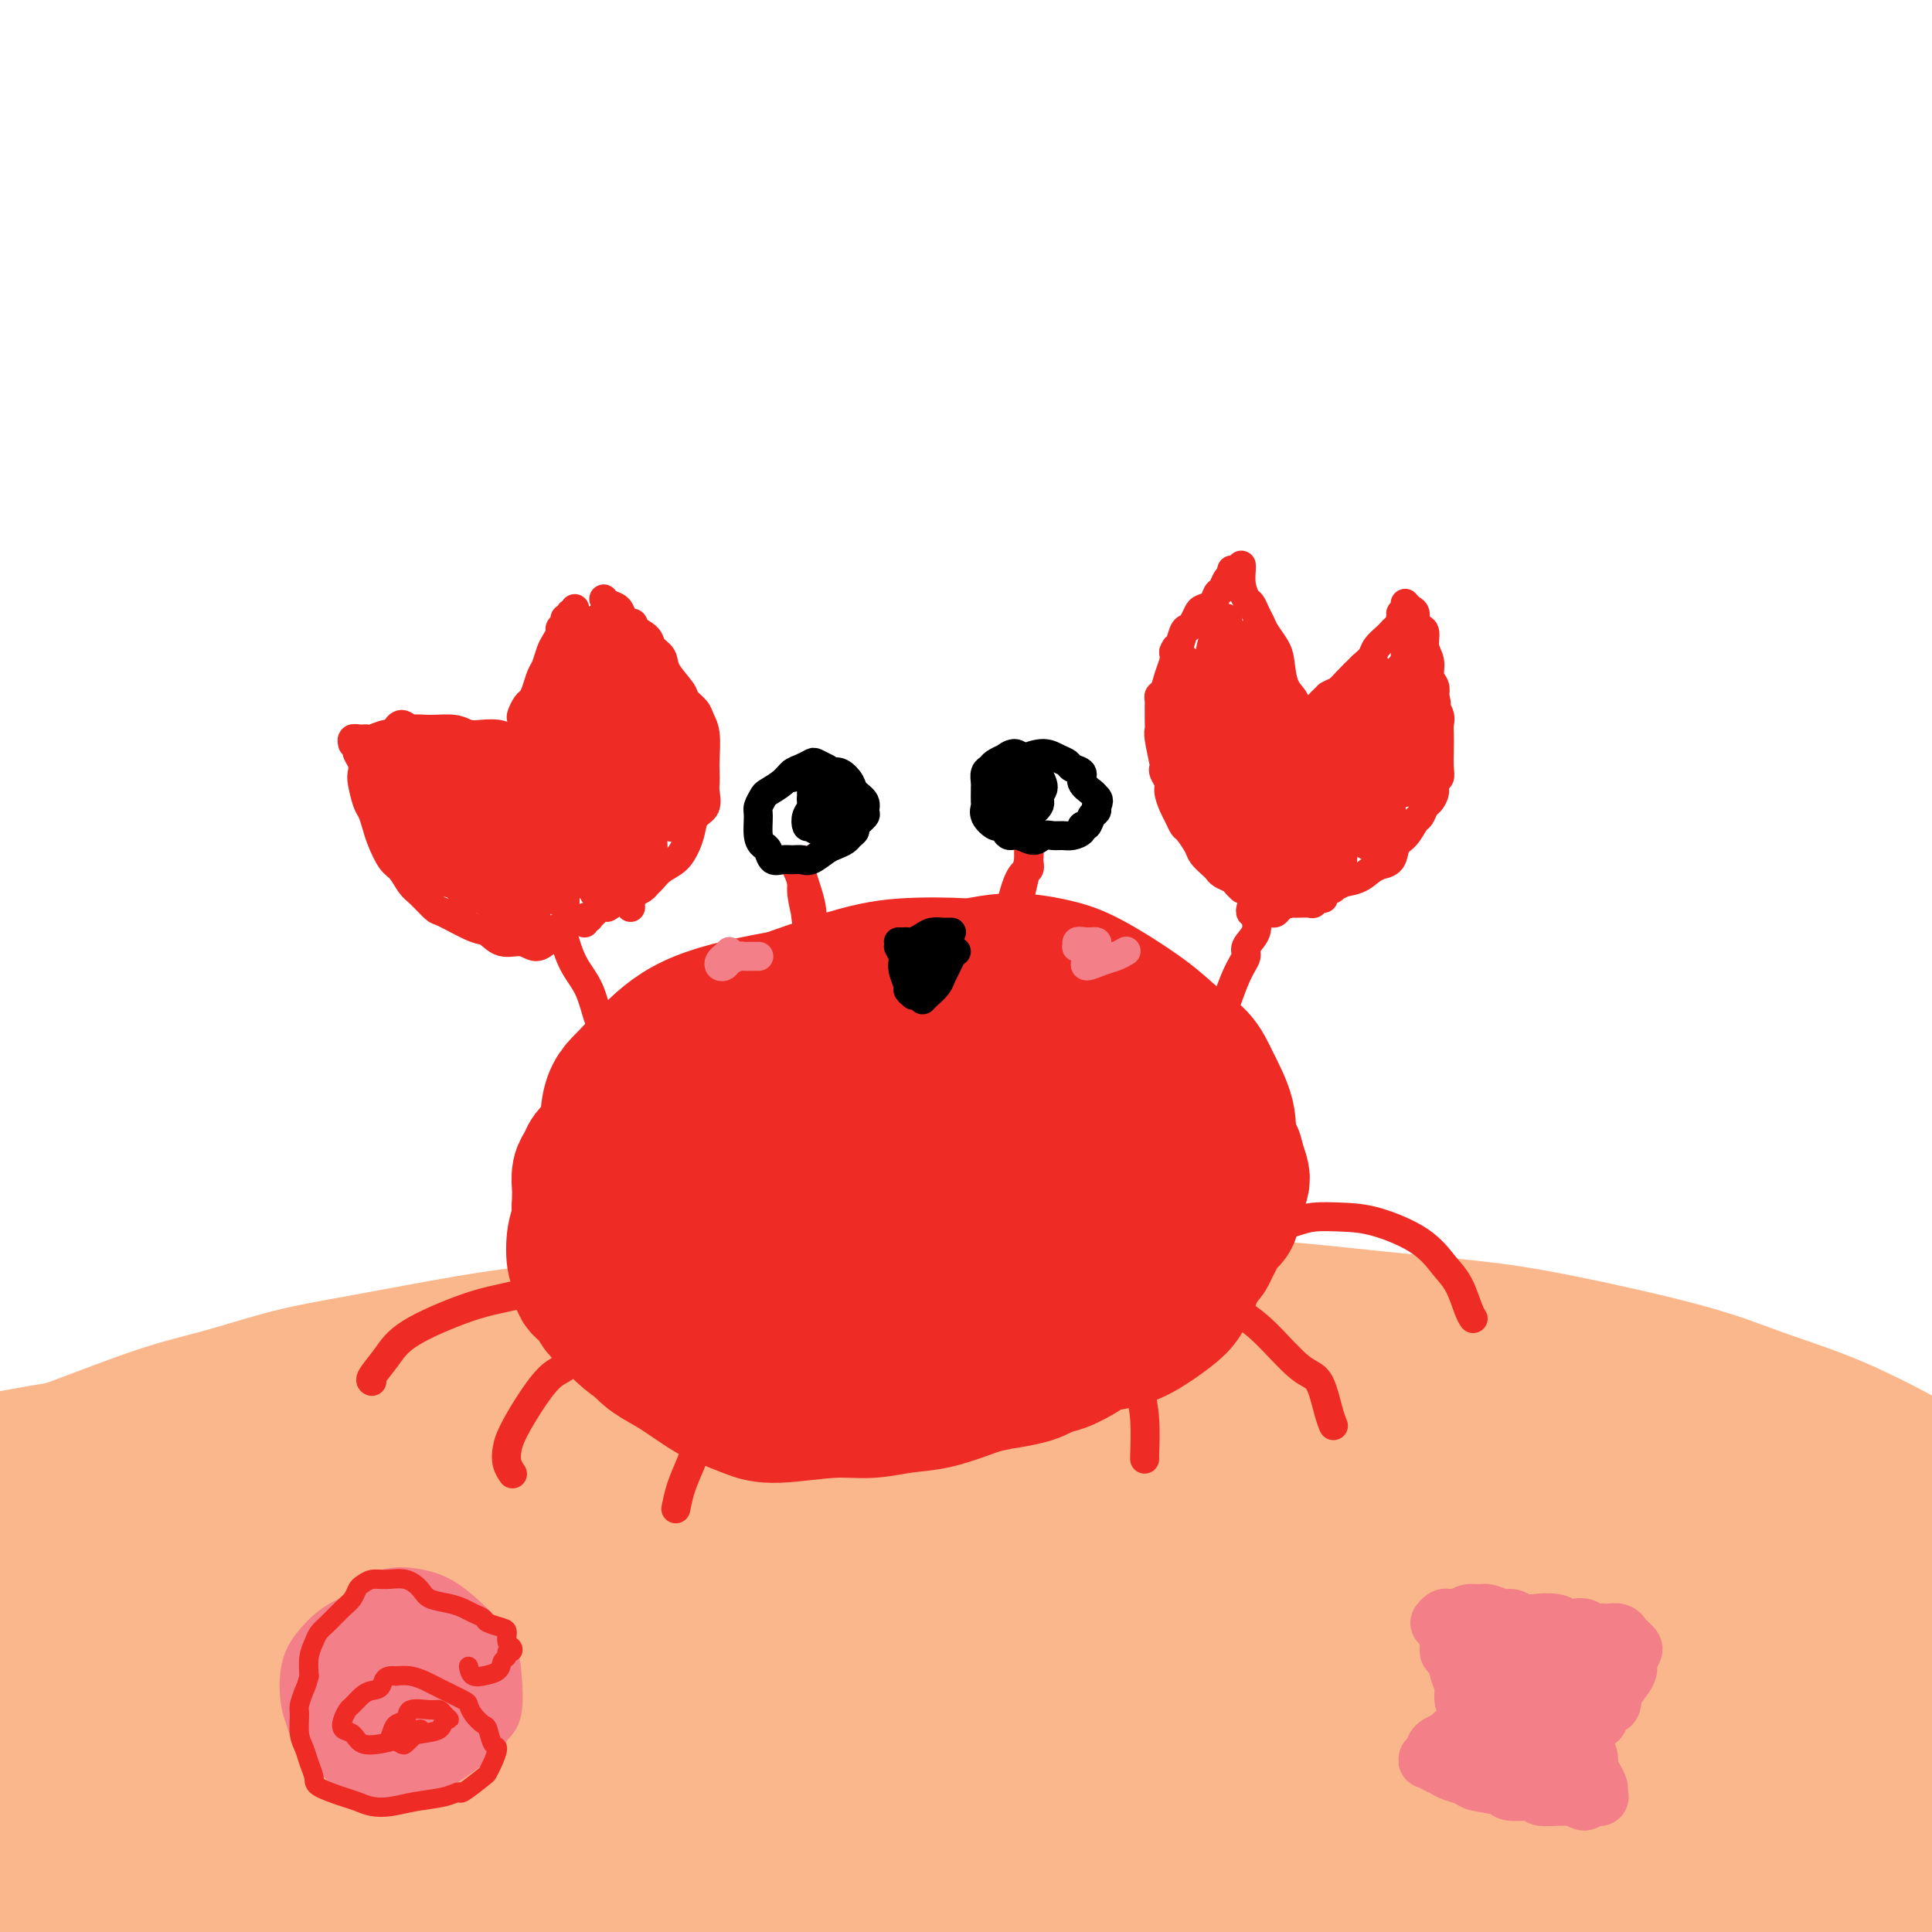 <svg viewBox='0 0 400 400' version='1.1' xmlns='http://www.w3.org/2000/svg' xmlns:xlink='http://www.w3.org/1999/xlink'><g fill='none' stroke='#FBB78C' stroke-width='20' stroke-linecap='round' stroke-linejoin='round'><path d='M-7,305c0.604,-0.636 1.209,-1.271 2,-2c0.791,-0.729 1.770,-1.550 3,-2c1.230,-0.450 2.713,-0.529 4,-1c1.287,-0.471 2.377,-1.333 4,-2c1.623,-0.667 3.777,-1.138 7,-2c3.223,-0.862 7.515,-2.115 11,-3c3.485,-0.885 6.164,-1.403 9,-2c2.836,-0.597 5.831,-1.273 9,-2c3.169,-0.727 6.514,-1.504 12,-2c5.486,-0.496 13.114,-0.710 19,-1c5.886,-0.290 10.030,-0.656 15,-1c4.970,-0.344 10.765,-0.666 16,-1c5.235,-0.334 9.908,-0.681 18,-2c8.092,-1.319 19.602,-3.611 28,-5c8.398,-1.389 13.684,-1.876 20,-3c6.316,-1.124 13.663,-2.884 20,-4c6.337,-1.116 11.665,-1.589 21,-2c9.335,-0.411 22.679,-0.759 32,-1c9.321,-0.241 14.621,-0.375 21,0c6.379,0.375 13.837,1.261 21,2c7.163,0.739 14.031,1.333 20,2c5.969,0.667 11.040,1.408 19,3c7.960,1.592 18.809,4.034 26,6c7.191,1.966 10.725,3.457 15,5c4.275,1.543 9.290,3.138 14,5c4.710,1.862 9.114,3.993 13,6c3.886,2.007 7.254,3.891 12,7c4.746,3.109 10.870,7.441 15,11c4.130,3.559 6.266,6.343 9,9c2.734,2.657 6.067,5.188 9,8c2.933,2.812 5.467,5.906 8,9'/><path d='M445,340c5.208,5.315 5.229,5.602 8,7c2.771,1.398 8.294,3.907 12,6c3.706,2.093 5.596,3.770 8,5c2.404,1.230 5.324,2.015 8,4c2.676,1.985 5.109,5.171 7,7c1.891,1.829 3.240,2.300 4,3c0.760,0.700 0.931,1.629 1,2c0.069,0.371 0.034,0.186 0,0'/></g>
<g fill='none' stroke='#FBB78C' stroke-width='28' stroke-linecap='round' stroke-linejoin='round'><path d='M398,312c-0.883,-1.203 -1.765,-2.405 -3,-3c-1.235,-0.595 -2.821,-0.581 -6,-1c-3.179,-0.419 -7.950,-1.270 -12,-2c-4.050,-0.730 -7.380,-1.340 -11,-2c-3.620,-0.660 -7.532,-1.369 -12,-2c-4.468,-0.631 -9.494,-1.183 -14,-2c-4.506,-0.817 -8.493,-1.899 -15,-3c-6.507,-1.101 -15.535,-2.222 -22,-3c-6.465,-0.778 -10.366,-1.212 -15,-2c-4.634,-0.788 -9.999,-1.930 -15,-3c-5.001,-1.070 -9.638,-2.069 -14,-3c-4.362,-0.931 -8.449,-1.795 -15,-3c-6.551,-1.205 -15.568,-2.750 -22,-4c-6.432,-1.250 -10.281,-2.206 -15,-3c-4.719,-0.794 -10.307,-1.425 -15,-2c-4.693,-0.575 -8.490,-1.094 -15,-1c-6.510,0.094 -15.732,0.800 -22,1c-6.268,0.200 -9.581,-0.105 -14,0c-4.419,0.105 -9.942,0.621 -15,1c-5.058,0.379 -9.650,0.622 -14,1c-4.350,0.378 -8.459,0.891 -15,2c-6.541,1.109 -15.516,2.814 -22,4c-6.484,1.186 -10.477,1.853 -15,3c-4.523,1.147 -9.576,2.775 -14,4c-4.424,1.225 -8.221,2.045 -14,4c-5.779,1.955 -13.541,5.043 -19,7c-5.459,1.957 -8.615,2.784 -12,4c-3.385,1.216 -7.000,2.821 -10,4c-3.000,1.179 -5.385,1.933 -8,3c-2.615,1.067 -5.462,2.448 -8,4c-2.538,1.552 -4.769,3.276 -7,5'/><path d='M-32,320c-5.888,3.011 -4.109,2.540 -4,3c0.109,0.460 -1.454,1.852 -3,3c-1.546,1.148 -3.075,2.051 -4,3c-0.925,0.949 -1.245,1.943 -2,3c-0.755,1.057 -1.946,2.178 -3,3c-1.054,0.822 -1.973,1.347 -3,2c-1.027,0.653 -2.164,1.434 -3,2c-0.836,0.566 -1.373,0.916 -3,2c-1.627,1.084 -4.344,2.903 -6,4c-1.656,1.097 -2.251,1.474 -3,2c-0.749,0.526 -1.651,1.201 -3,2c-1.349,0.799 -3.143,1.722 -4,2c-0.857,0.278 -0.776,-0.090 -1,0c-0.224,0.090 -0.751,0.639 -1,1c-0.249,0.361 -0.220,0.536 2,0c2.220,-0.536 6.629,-1.782 11,-3c4.371,-1.218 8.703,-2.410 14,-4c5.297,-1.590 11.559,-3.580 19,-6c7.441,-2.420 16.063,-5.271 24,-8c7.937,-2.729 15.191,-5.337 30,-9c14.809,-3.663 37.175,-8.379 54,-11c16.825,-2.621 28.110,-3.145 41,-4c12.890,-0.855 27.385,-2.042 42,-2c14.615,0.042 29.352,1.314 42,2c12.648,0.686 23.209,0.788 40,2c16.791,1.212 39.811,3.535 55,5c15.189,1.465 22.545,2.073 31,3c8.455,0.927 18.007,2.173 26,3c7.993,0.827 14.427,1.236 21,2c6.573,0.764 13.287,1.882 20,3'/><path d='M397,325c25.278,2.644 11.974,1.255 8,1c-3.974,-0.255 1.382,0.626 3,1c1.618,0.374 -0.501,0.241 -2,0c-1.499,-0.241 -2.379,-0.592 -6,-1c-3.621,-0.408 -9.982,-0.874 -15,-1c-5.018,-0.126 -8.691,0.087 -14,0c-5.309,-0.087 -12.253,-0.475 -18,-1c-5.747,-0.525 -10.295,-1.185 -20,-2c-9.705,-0.815 -24.566,-1.783 -36,-3c-11.434,-1.217 -19.439,-2.684 -29,-4c-9.561,-1.316 -20.676,-2.480 -32,-4c-11.324,-1.520 -22.856,-3.395 -33,-5c-10.144,-1.605 -18.900,-2.940 -35,-5c-16.100,-2.060 -39.543,-4.846 -57,-6c-17.457,-1.154 -28.928,-0.676 -42,0c-13.072,0.676 -27.745,1.550 -41,3c-13.255,1.450 -25.093,3.475 -41,7c-15.907,3.525 -35.882,8.550 -48,12c-12.118,3.450 -16.378,5.324 -21,8c-4.622,2.676 -9.605,6.155 -14,9c-4.395,2.845 -8.201,5.055 -11,8c-2.799,2.945 -4.589,6.625 -6,9c-1.411,2.375 -2.442,3.445 -2,5c0.442,1.555 2.356,3.595 6,4c3.644,0.405 9.017,-0.827 14,-2c4.983,-1.173 9.576,-2.289 21,-5c11.424,-2.711 29.680,-7.016 44,-10c14.320,-2.984 24.704,-4.645 38,-7c13.296,-2.355 29.503,-5.403 46,-8c16.497,-2.597 33.285,-4.742 51,-6c17.715,-1.258 36.358,-1.629 55,-2'/><path d='M160,320c32.396,-0.926 60.388,0.760 82,2c21.612,1.240 36.846,2.034 53,3c16.154,0.966 33.230,2.105 48,3c14.770,0.895 27.234,1.546 44,3c16.766,1.454 37.833,3.711 51,5c13.167,1.289 18.433,1.612 24,2c5.567,0.388 11.434,0.842 15,1c3.566,0.158 4.831,0.020 6,0c1.169,-0.020 2.241,0.077 -1,-1c-3.241,-1.077 -10.795,-3.330 -19,-5c-8.205,-1.670 -17.060,-2.758 -28,-4c-10.940,-1.242 -23.965,-2.638 -36,-4c-12.035,-1.362 -23.081,-2.688 -45,-4c-21.919,-1.312 -54.713,-2.608 -79,-3c-24.287,-0.392 -40.067,0.121 -59,1c-18.933,0.879 -41.018,2.126 -63,4c-21.982,1.874 -43.860,4.377 -63,7c-19.140,2.623 -35.543,5.366 -59,10c-23.457,4.634 -53.970,11.159 -73,16c-19.030,4.841 -26.579,7.997 -35,11c-8.421,3.003 -17.714,5.853 -25,9c-7.286,3.147 -12.565,6.592 -15,8c-2.435,1.408 -2.025,0.781 -4,2c-1.975,1.219 -6.335,4.285 0,3c6.335,-1.285 23.367,-6.921 38,-12c14.633,-5.079 26.869,-9.601 39,-14c12.131,-4.399 24.159,-8.674 47,-15c22.841,-6.326 56.496,-14.703 81,-20c24.504,-5.297 39.858,-7.513 57,-10c17.142,-2.487 36.071,-5.243 55,-8'/><path d='M196,310c25.306,-3.586 32.571,-3.551 49,-4c16.429,-0.449 42.021,-1.382 57,-2c14.979,-0.618 19.347,-0.922 24,-1c4.653,-0.078 9.593,0.071 12,0c2.407,-0.071 2.280,-0.360 2,-1c-0.280,-0.640 -0.712,-1.629 -9,-3c-8.288,-1.371 -24.430,-3.123 -38,-4c-13.570,-0.877 -24.568,-0.879 -38,-1c-13.432,-0.121 -29.298,-0.362 -43,0c-13.702,0.362 -25.240,1.328 -44,3c-18.760,1.672 -44.743,4.051 -62,6c-17.257,1.949 -25.789,3.470 -35,5c-9.211,1.530 -19.100,3.071 -26,4c-6.900,0.929 -10.811,1.246 -14,2c-3.189,0.754 -5.654,1.944 -5,2c0.654,0.056 4.428,-1.022 10,-2c5.572,-0.978 12.940,-1.855 23,-3c10.060,-1.145 22.810,-2.559 34,-4c11.190,-1.441 20.820,-2.911 39,-5c18.180,-2.089 44.911,-4.798 63,-6c18.089,-1.202 27.535,-0.897 38,-1c10.465,-0.103 21.947,-0.613 32,-1c10.053,-0.387 18.675,-0.652 26,-1c7.325,-0.348 13.352,-0.779 17,-1c3.648,-0.221 4.916,-0.232 4,0c-0.916,0.232 -4.015,0.707 -11,1c-6.985,0.293 -17.855,0.405 -28,1c-10.145,0.595 -19.565,1.675 -40,4c-20.435,2.325 -51.886,5.895 -75,9c-23.114,3.105 -37.890,5.744 -54,9c-16.110,3.256 -33.555,7.128 -51,11'/><path d='M53,327c-24.621,5.592 -33.674,9.572 -44,13c-10.326,3.428 -21.924,6.303 -32,10c-10.076,3.697 -18.628,8.214 -23,11c-4.372,2.786 -4.563,3.840 -3,5c1.563,1.160 4.881,2.426 9,3c4.119,0.574 9.038,0.456 26,-2c16.962,-2.456 45.967,-7.251 69,-11c23.033,-3.749 40.096,-6.454 60,-9c19.904,-2.546 42.651,-4.934 65,-7c22.349,-2.066 44.301,-3.809 64,-5c19.699,-1.191 37.146,-1.831 63,-2c25.854,-0.169 60.114,0.134 82,1c21.886,0.866 31.399,2.296 41,3c9.601,0.704 19.290,0.683 26,1c6.710,0.317 10.441,0.970 12,1c1.559,0.030 0.945,-0.565 -3,-1c-3.945,-0.435 -11.221,-0.709 -21,-1c-9.779,-0.291 -22.063,-0.600 -38,-1c-15.937,-0.400 -35.529,-0.892 -53,-1c-17.471,-0.108 -32.822,0.167 -61,1c-28.178,0.833 -69.185,2.224 -98,4c-28.815,1.776 -45.440,3.938 -64,6c-18.560,2.062 -39.057,4.025 -56,6c-16.943,1.975 -30.332,3.962 -48,8c-17.668,4.038 -39.613,10.128 -52,14c-12.387,3.872 -15.214,5.526 -19,7c-3.786,1.474 -8.530,2.766 -7,4c1.530,1.234 9.335,2.409 25,1c15.665,-1.409 39.190,-5.403 59,-8c19.810,-2.597 35.905,-3.799 52,-5'/><path d='M84,373c28.279,-3.082 43.475,-4.287 60,-6c16.525,-1.713 34.379,-3.932 62,-6c27.621,-2.068 65.010,-3.984 90,-5c24.990,-1.016 37.581,-1.133 52,-1c14.419,0.133 30.667,0.515 44,1c13.333,0.485 23.751,1.074 32,2c8.249,0.926 14.328,2.190 18,3c3.672,0.810 4.937,1.168 3,1c-1.937,-0.168 -7.075,-0.861 -16,-2c-8.925,-1.139 -21.635,-2.723 -34,-4c-12.365,-1.277 -24.383,-2.246 -50,-3c-25.617,-0.754 -64.831,-1.294 -94,0c-29.169,1.294 -48.292,4.420 -70,7c-21.708,2.580 -46.000,4.614 -69,8c-23.000,3.386 -44.707,8.125 -63,12c-18.293,3.875 -33.174,6.886 -52,12c-18.826,5.114 -41.599,12.332 -52,16c-10.401,3.668 -8.430,3.788 -10,5c-1.570,1.212 -6.680,3.516 -8,6c-1.320,2.484 1.152,5.147 14,4c12.848,-1.147 36.074,-6.103 56,-10c19.926,-3.897 36.553,-6.735 56,-10c19.447,-3.265 41.714,-6.957 65,-10c23.286,-3.043 47.590,-5.437 69,-8c21.410,-2.563 39.926,-5.295 70,-7c30.074,-1.705 71.706,-2.381 99,-2c27.294,0.381 40.250,1.820 54,3c13.750,1.180 28.294,2.100 39,3c10.706,0.900 17.575,1.781 22,2c4.425,0.219 6.407,-0.223 3,-1c-3.407,-0.777 -12.204,-1.888 -21,-3'/><path d='M453,380c-9.992,-1.499 -24.472,-3.745 -43,-5c-18.528,-1.255 -41.103,-1.517 -62,-2c-20.897,-0.483 -40.114,-1.186 -71,0c-30.886,1.186 -73.439,4.260 -105,8c-31.561,3.740 -52.128,8.146 -63,10c-10.872,1.854 -12.047,1.156 -28,5c-15.953,3.844 -46.682,12.229 -60,16c-13.318,3.771 -9.224,2.929 -12,4c-2.776,1.071 -12.422,4.056 -13,6c-0.578,1.944 7.913,2.849 18,2c10.087,-0.849 21.769,-3.450 34,-6c12.231,-2.550 25.009,-5.048 51,-8c25.991,-2.952 65.194,-6.357 93,-9c27.806,-2.643 44.216,-4.523 63,-6c18.784,-1.477 39.942,-2.552 58,-3c18.058,-0.448 33.018,-0.268 52,0c18.982,0.268 41.988,0.625 55,1c13.012,0.375 16.031,0.768 19,1c2.969,0.232 5.889,0.303 5,0c-0.889,-0.303 -5.586,-0.981 -10,-2c-4.414,-1.019 -8.546,-2.381 -25,-4c-16.454,-1.619 -45.232,-3.496 -67,-4c-21.768,-0.504 -36.527,0.365 -54,1c-17.473,0.635 -37.658,1.036 -54,2c-16.342,0.964 -28.839,2.491 -46,4c-17.161,1.509 -38.985,3.001 -51,4c-12.015,0.999 -14.220,1.505 -18,2c-3.780,0.495 -9.133,0.979 -6,1c3.133,0.021 14.752,-0.423 31,-1c16.248,-0.577 37.124,-1.289 58,-2'/><path d='M202,395c22.459,-0.723 34.105,-1.029 49,-1c14.895,0.029 33.037,0.395 48,1c14.963,0.605 26.745,1.449 42,2c15.255,0.551 33.981,0.807 44,1c10.019,0.193 11.331,0.321 13,0c1.669,-0.321 3.695,-1.092 3,-2c-0.695,-0.908 -4.112,-1.954 -8,-3c-3.888,-1.046 -8.247,-2.092 -24,-4c-15.753,-1.908 -42.899,-4.679 -64,-6c-21.101,-1.321 -36.155,-1.193 -54,-1c-17.845,0.193 -38.481,0.449 -56,1c-17.519,0.551 -31.922,1.395 -53,4c-21.078,2.605 -48.830,6.969 -67,10c-18.170,3.031 -26.756,4.729 -36,7c-9.244,2.271 -19.146,5.115 -27,7c-7.854,1.885 -13.660,2.810 -18,4c-4.340,1.190 -7.213,2.643 -9,3c-1.787,0.357 -2.488,-0.382 -2,-1c0.488,-0.618 2.166,-1.114 5,-2c2.834,-0.886 6.823,-2.163 12,-4c5.177,-1.837 11.543,-4.233 17,-6c5.457,-1.767 10.004,-2.904 19,-5c8.996,-2.096 22.442,-5.151 32,-7c9.558,-1.849 15.227,-2.492 21,-3c5.773,-0.508 11.649,-0.880 16,-1c4.351,-0.120 7.179,0.011 9,0c1.821,-0.011 2.637,-0.163 0,0c-2.637,0.163 -8.728,0.642 -12,1c-3.272,0.358 -3.727,0.596 -11,2c-7.273,1.404 -21.364,3.972 -27,5c-5.636,1.028 -2.818,0.514 0,0'/></g>
<g fill='none' stroke='#EE2B24' stroke-width='28' stroke-linecap='round' stroke-linejoin='round'><path d='M206,221c-2.194,-1.152 -4.388,-2.303 -6,-3c-1.612,-0.697 -2.643,-0.938 -4,-1c-1.357,-0.062 -3.042,0.055 -5,0c-1.958,-0.055 -4.190,-0.281 -6,0c-1.810,0.281 -3.199,1.071 -5,2c-1.801,0.929 -4.015,1.998 -6,3c-1.985,1.002 -3.740,1.937 -6,4c-2.260,2.063 -5.024,5.254 -7,8c-1.976,2.746 -3.163,5.046 -4,6c-0.837,0.954 -1.326,0.562 -2,3c-0.674,2.438 -1.535,7.705 -2,10c-0.465,2.295 -0.534,1.619 0,3c0.534,1.381 1.670,4.820 3,7c1.330,2.180 2.855,3.100 4,4c1.145,0.900 1.912,1.781 4,3c2.088,1.219 5.499,2.775 8,4c2.501,1.225 4.092,2.119 6,3c1.908,0.881 4.132,1.750 7,2c2.868,0.250 6.380,-0.118 9,0c2.620,0.118 4.348,0.721 8,1c3.652,0.279 9.230,0.234 13,0c3.770,-0.234 5.734,-0.655 8,-1c2.266,-0.345 4.834,-0.612 7,-1c2.166,-0.388 3.929,-0.895 6,-2c2.071,-1.105 4.450,-2.808 6,-4c1.550,-1.192 2.269,-1.875 3,-3c0.731,-1.125 1.472,-2.694 2,-4c0.528,-1.306 0.843,-2.350 1,-5c0.157,-2.650 0.158,-6.906 0,-10c-0.158,-3.094 -0.474,-5.027 -1,-7c-0.526,-1.973 -1.263,-3.987 -2,-6'/><path d='M245,237c-0.515,-5.203 -0.801,-4.209 -2,-5c-1.199,-0.791 -3.311,-3.366 -5,-5c-1.689,-1.634 -2.954,-2.325 -5,-4c-2.046,-1.675 -4.872,-4.333 -7,-6c-2.128,-1.667 -3.557,-2.343 -5,-3c-1.443,-0.657 -2.899,-1.294 -6,-2c-3.101,-0.706 -7.846,-1.480 -11,-2c-3.154,-0.520 -4.718,-0.787 -7,-1c-2.282,-0.213 -5.282,-0.371 -8,0c-2.718,0.371 -5.155,1.271 -8,2c-2.845,0.729 -6.100,1.287 -9,2c-2.900,0.713 -5.445,1.580 -9,3c-3.555,1.420 -8.119,3.393 -11,5c-2.881,1.607 -4.080,2.847 -6,4c-1.920,1.153 -4.560,2.219 -7,5c-2.440,2.781 -4.680,7.278 -6,10c-1.320,2.722 -1.719,3.669 -2,5c-0.281,1.331 -0.444,3.045 0,5c0.444,1.955 1.494,4.151 2,6c0.506,1.849 0.466,3.353 2,6c1.534,2.647 4.641,6.438 7,9c2.359,2.562 3.970,3.895 6,5c2.030,1.105 4.480,1.982 7,3c2.520,1.018 5.109,2.179 7,3c1.891,0.821 3.084,1.304 6,2c2.916,0.696 7.553,1.607 11,2c3.447,0.393 5.703,0.268 8,0c2.297,-0.268 4.636,-0.680 7,-1c2.364,-0.320 4.752,-0.548 7,-1c2.248,-0.452 4.357,-1.129 7,-2c2.643,-0.871 5.822,-1.935 9,-3'/><path d='M217,279c6.690,-1.536 4.416,-1.876 5,-3c0.584,-1.124 4.027,-3.033 6,-4c1.973,-0.967 2.477,-0.991 4,-2c1.523,-1.009 4.064,-3.002 5,-4c0.936,-0.998 0.267,-0.999 0,-1c-0.267,-0.001 -0.134,-0.000 0,0'/><path d='M201,217c-1.951,0.298 -3.903,0.596 -6,1c-2.097,0.404 -4.340,0.913 -6,1c-1.660,0.087 -2.736,-0.249 -5,0c-2.264,0.249 -5.714,1.083 -8,2c-2.286,0.917 -3.407,1.917 -5,3c-1.593,1.083 -3.657,2.247 -5,4c-1.343,1.753 -1.964,4.093 -3,6c-1.036,1.907 -2.486,3.382 -4,6c-1.514,2.618 -3.091,6.379 -4,9c-0.909,2.621 -1.148,4.101 -1,6c0.148,1.899 0.684,4.218 1,6c0.316,1.782 0.413,3.028 2,5c1.587,1.972 4.664,4.670 7,6c2.336,1.330 3.929,1.292 6,2c2.071,0.708 4.618,2.163 7,3c2.382,0.837 4.597,1.055 7,1c2.403,-0.055 4.993,-0.382 9,-1c4.007,-0.618 9.430,-1.527 13,-2c3.570,-0.473 5.286,-0.511 7,-1c1.714,-0.489 3.424,-1.428 5,-2c1.576,-0.572 3.016,-0.777 5,-2c1.984,-1.223 4.510,-3.465 6,-5c1.490,-1.535 1.944,-2.363 3,-4c1.056,-1.637 2.715,-4.082 4,-6c1.285,-1.918 2.195,-3.310 3,-5c0.805,-1.690 1.506,-3.678 2,-6c0.494,-2.322 0.782,-4.979 1,-7c0.218,-2.021 0.368,-3.408 0,-5c-0.368,-1.592 -1.253,-3.390 -2,-5c-0.747,-1.610 -1.356,-3.031 -3,-5c-1.644,-1.969 -4.322,-4.484 -7,-7'/><path d='M230,215c-2.599,-2.609 -4.096,-3.130 -6,-4c-1.904,-0.870 -4.213,-2.087 -7,-3c-2.787,-0.913 -6.050,-1.522 -9,-2c-2.950,-0.478 -5.588,-0.826 -10,-1c-4.412,-0.174 -10.600,-0.176 -15,0c-4.400,0.176 -7.013,0.530 -10,1c-2.987,0.470 -6.348,1.057 -9,2c-2.652,0.943 -4.595,2.242 -7,4c-2.405,1.758 -5.271,3.974 -7,6c-1.729,2.026 -2.321,3.863 -3,6c-0.679,2.137 -1.446,4.573 -2,7c-0.554,2.427 -0.897,4.844 -1,7c-0.103,2.156 0.032,4.050 1,7c0.968,2.950 2.768,6.955 4,10c1.232,3.045 1.898,5.132 3,7c1.102,1.868 2.642,3.519 4,5c1.358,1.481 2.535,2.792 5,5c2.465,2.208 6.217,5.313 9,7c2.783,1.687 4.596,1.955 7,2c2.404,0.045 5.398,-0.133 8,0c2.602,0.133 4.813,0.576 9,0c4.187,-0.576 10.350,-2.172 13,-3c2.650,-0.828 1.788,-0.888 4,-2c2.212,-1.112 7.499,-3.276 11,-5c3.501,-1.724 5.217,-3.009 7,-4c1.783,-0.991 3.632,-1.689 6,-4c2.368,-2.311 5.256,-6.235 7,-9c1.744,-2.765 2.344,-4.370 3,-6c0.656,-1.630 1.369,-3.285 2,-5c0.631,-1.715 1.180,-3.490 1,-5c-0.180,-1.510 -1.090,-2.755 -2,-4'/><path d='M246,234c-0.874,-2.563 -2.559,-4.469 -4,-6c-1.441,-1.531 -2.637,-2.685 -4,-4c-1.363,-1.315 -2.891,-2.789 -5,-4c-2.109,-1.211 -4.799,-2.157 -8,-4c-3.201,-1.843 -6.914,-4.582 -10,-6c-3.086,-1.418 -5.545,-1.514 -8,-2c-2.455,-0.486 -4.905,-1.361 -8,-2c-3.095,-0.639 -6.834,-1.043 -10,-1c-3.166,0.043 -5.759,0.531 -10,1c-4.241,0.469 -10.130,0.918 -14,2c-3.870,1.082 -5.719,2.797 -8,4c-2.281,1.203 -4.992,1.895 -7,3c-2.008,1.105 -3.313,2.621 -6,5c-2.687,2.379 -6.756,5.619 -9,8c-2.244,2.381 -2.663,3.904 -3,6c-0.337,2.096 -0.592,4.766 -1,7c-0.408,2.234 -0.969,4.033 -1,6c-0.031,1.967 0.467,4.102 1,7c0.533,2.898 1.103,6.558 2,9c0.897,2.442 2.123,3.664 4,5c1.877,1.336 4.404,2.785 7,4c2.596,1.215 5.259,2.194 8,3c2.741,0.806 5.558,1.437 10,2c4.442,0.563 10.508,1.057 15,1c4.492,-0.057 7.409,-0.666 11,-1c3.591,-0.334 7.856,-0.395 11,-1c3.144,-0.605 5.169,-1.756 9,-3c3.831,-1.244 9.470,-2.581 13,-4c3.530,-1.419 4.950,-2.921 7,-4c2.050,-1.079 4.728,-1.737 7,-3c2.272,-1.263 4.136,-3.132 6,-5'/><path d='M241,257c4.526,-3.037 5.842,-4.631 7,-6c1.158,-1.369 2.157,-2.515 3,-4c0.843,-1.485 1.529,-3.310 2,-5c0.471,-1.690 0.728,-3.245 1,-5c0.272,-1.755 0.561,-3.708 0,-6c-0.561,-2.292 -1.972,-4.921 -3,-7c-1.028,-2.079 -1.674,-3.607 -3,-5c-1.326,-1.393 -3.333,-2.652 -5,-4c-1.667,-1.348 -2.995,-2.785 -6,-5c-3.005,-2.215 -7.685,-5.206 -11,-7c-3.315,-1.794 -5.263,-2.389 -8,-3c-2.737,-0.611 -6.263,-1.238 -10,-1c-3.737,0.238 -7.685,1.341 -11,2c-3.315,0.659 -5.997,0.875 -11,3c-5.003,2.125 -12.328,6.159 -17,9c-4.672,2.841 -6.693,4.489 -9,7c-2.307,2.511 -4.902,5.886 -7,9c-2.098,3.114 -3.699,5.966 -5,10c-1.301,4.034 -2.300,9.251 -2,13c0.300,3.749 1.900,6.029 4,8c2.100,1.971 4.698,3.631 8,5c3.302,1.369 7.306,2.447 11,3c3.694,0.553 7.078,0.583 13,0c5.922,-0.583 14.383,-1.778 20,-3c5.617,-1.222 8.390,-2.471 11,-4c2.610,-1.529 5.058,-3.336 7,-5c1.942,-1.664 3.380,-3.183 5,-6c1.620,-2.817 3.424,-6.930 4,-10c0.576,-3.070 -0.076,-5.096 -1,-7c-0.924,-1.904 -2.121,-3.687 -4,-5c-1.879,-1.313 -4.439,-2.157 -7,-3'/><path d='M217,225c-4.792,-1.768 -11.274,-2.187 -16,-2c-4.726,0.187 -7.698,0.980 -11,2c-3.302,1.020 -6.933,2.266 -10,4c-3.067,1.734 -5.569,3.957 -8,6c-2.431,2.043 -4.792,3.906 -6,8c-1.208,4.094 -1.264,10.420 0,14c1.264,3.580 3.849,4.415 7,6c3.151,1.585 6.869,3.919 11,5c4.131,1.081 8.675,0.907 13,1c4.325,0.093 8.430,0.452 13,-1c4.570,-1.452 9.604,-4.717 12,-6c2.396,-1.283 2.155,-0.585 3,-3c0.845,-2.415 2.777,-7.943 3,-12c0.223,-4.057 -1.262,-6.641 -2,-11c-0.738,-4.359 -0.727,-10.492 -5,-16c-4.273,-5.508 -12.828,-10.392 -19,-13c-6.172,-2.608 -9.959,-2.939 -14,-3c-4.041,-0.061 -8.334,0.147 -15,1c-6.666,0.853 -15.706,2.351 -22,4c-6.294,1.649 -9.844,3.449 -13,6c-3.156,2.551 -5.919,5.851 -8,8c-2.081,2.149 -3.480,3.146 -4,7c-0.520,3.854 -0.160,10.565 1,15c1.160,4.435 3.122,6.592 6,9c2.878,2.408 6.673,5.065 11,7c4.327,1.935 9.187,3.148 14,4c4.813,0.852 9.579,1.342 17,1c7.421,-0.342 17.498,-1.515 24,-3c6.502,-1.485 9.429,-3.281 12,-5c2.571,-1.719 4.785,-3.359 7,-5'/><path d='M218,253c3.948,-2.407 4.318,-3.423 6,-6c1.682,-2.577 4.677,-6.714 6,-10c1.323,-3.286 0.975,-5.720 1,-8c0.025,-2.280 0.422,-4.404 0,-7c-0.422,-2.596 -1.662,-5.664 -3,-8c-1.338,-2.336 -2.773,-3.942 -6,-6c-3.227,-2.058 -8.245,-4.569 -12,-6c-3.755,-1.431 -6.246,-1.782 -10,-2c-3.754,-0.218 -8.772,-0.302 -13,0c-4.228,0.302 -7.665,0.992 -14,3c-6.335,2.008 -15.569,5.336 -22,8c-6.431,2.664 -10.058,4.665 -13,7c-2.942,2.335 -5.199,5.004 -7,8c-1.801,2.996 -3.146,6.320 -4,9c-0.854,2.680 -1.217,4.716 0,9c1.217,4.284 4.015,10.817 8,15c3.985,4.183 9.157,6.018 11,7c1.843,0.982 0.358,1.112 8,2c7.642,0.888 24.410,2.533 34,3c9.590,0.467 12.002,-0.244 15,-1c2.998,-0.756 6.581,-1.556 9,-3c2.419,-1.444 3.674,-3.532 5,-6c1.326,-2.468 2.722,-5.317 4,-8c1.278,-2.683 2.439,-5.200 3,-10c0.561,-4.800 0.522,-11.884 0,-17c-0.522,-5.116 -1.525,-8.266 -3,-11c-1.475,-2.734 -3.420,-5.053 -6,-7c-2.580,-1.947 -5.795,-3.522 -12,-4c-6.205,-0.478 -15.401,0.140 -22,1c-6.599,0.860 -10.600,1.960 -15,4c-4.400,2.040 -9.200,5.020 -14,8'/><path d='M152,217c-6.634,3.422 -8.718,5.975 -11,9c-2.282,3.025 -4.761,6.520 -6,11c-1.239,4.480 -1.239,9.945 0,14c1.239,4.055 3.716,6.700 7,9c3.284,2.300 7.376,4.256 11,6c3.624,1.744 6.781,3.277 13,4c6.219,0.723 15.500,0.637 21,0c5.500,-0.637 7.219,-1.824 10,-3c2.781,-1.176 6.623,-2.342 9,-4c2.377,-1.658 3.289,-3.807 4,-6c0.711,-2.193 1.222,-4.430 1,-8c-0.222,-3.570 -1.177,-8.475 -3,-12c-1.823,-3.525 -4.516,-5.671 -6,-7c-1.484,-1.329 -1.760,-1.839 -5,-3c-3.240,-1.161 -9.445,-2.971 -15,-3c-5.555,-0.029 -10.462,1.723 -14,3c-3.538,1.277 -5.708,2.079 -8,6c-2.292,3.921 -4.707,10.961 -5,15c-0.293,4.039 1.535,5.077 5,7c3.465,1.923 8.568,4.733 13,6c4.432,1.267 8.192,0.993 12,0c3.808,-0.993 7.665,-2.705 11,-4c3.335,-1.295 6.150,-2.173 8,-4c1.850,-1.827 2.737,-4.602 3,-7c0.263,-2.398 -0.098,-4.417 -1,-6c-0.902,-1.583 -2.344,-2.728 -4,-4c-1.656,-1.272 -3.526,-2.671 -6,-3c-2.474,-0.329 -5.551,0.411 -8,1c-2.449,0.589 -4.271,1.025 -6,2c-1.729,0.975 -3.364,2.487 -5,4'/><path d='M177,240c-3.184,2.265 -1.643,4.428 -1,6c0.643,1.572 0.389,2.553 3,3c2.611,0.447 8.088,0.361 12,0c3.912,-0.361 6.259,-0.995 9,-3c2.741,-2.005 5.875,-5.379 7,-7c1.125,-1.621 0.242,-1.488 -1,-2c-1.242,-0.512 -2.843,-1.670 -4,-2c-1.157,-0.330 -1.869,0.168 -3,0c-1.131,-0.168 -2.682,-1.001 -4,-1c-1.318,0.001 -2.405,0.835 -3,1c-0.595,0.165 -0.699,-0.340 -1,0c-0.301,0.340 -0.800,1.526 -1,2c-0.200,0.474 -0.100,0.237 0,0'/><path d='M193,207c-0.607,0.121 -1.215,0.242 -2,0c-0.785,-0.242 -1.749,-0.847 -3,-1c-1.251,-0.153 -2.790,0.146 -4,0c-1.210,-0.146 -2.091,-0.738 -4,-1c-1.909,-0.262 -4.846,-0.194 -7,0c-2.154,0.194 -3.524,0.515 -5,1c-1.476,0.485 -3.059,1.134 -5,2c-1.941,0.866 -4.242,1.948 -6,3c-1.758,1.052 -2.974,2.074 -5,4c-2.026,1.926 -4.861,4.756 -7,7c-2.139,2.244 -3.581,3.900 -5,6c-1.419,2.100 -2.815,4.643 -4,7c-1.185,2.357 -2.160,4.528 -3,7c-0.840,2.472 -1.546,5.244 -2,7c-0.454,1.756 -0.655,2.496 -1,4c-0.345,1.504 -0.833,3.771 -1,6c-0.167,2.229 -0.013,4.421 0,6c0.013,1.579 -0.116,2.546 0,4c0.116,1.454 0.478,3.394 1,5c0.522,1.606 1.205,2.877 2,4c0.795,1.123 1.703,2.097 3,3c1.297,0.903 2.984,1.735 5,3c2.016,1.265 4.361,2.962 6,4c1.639,1.038 2.572,1.418 4,2c1.428,0.582 3.353,1.368 5,2c1.647,0.632 3.017,1.110 6,1c2.983,-0.110 7.578,-0.809 11,-1c3.422,-0.191 5.670,0.124 8,0c2.330,-0.124 4.743,-0.687 7,-1c2.257,-0.313 4.359,-0.375 7,-1c2.641,-0.625 5.820,-1.812 9,-3'/><path d='M203,287c4.435,-0.958 4.021,-0.852 5,-1c0.979,-0.148 3.349,-0.549 5,-1c1.651,-0.451 2.581,-0.951 4,-2c1.419,-1.049 3.326,-2.648 6,-5c2.674,-2.352 6.113,-5.456 8,-7c1.887,-1.544 2.221,-1.529 3,-2c0.779,-0.471 2.001,-1.429 3,-2c0.999,-0.571 1.774,-0.756 3,-2c1.226,-1.244 2.902,-3.546 4,-5c1.098,-1.454 1.616,-2.058 2,-3c0.384,-0.942 0.633,-2.222 1,-3c0.367,-0.778 0.851,-1.055 1,-2c0.149,-0.945 -0.036,-2.557 0,-4c0.036,-1.443 0.293,-2.717 0,-4c-0.293,-1.283 -1.136,-2.577 -2,-4c-0.864,-1.423 -1.747,-2.976 -2,-4c-0.253,-1.024 0.126,-1.520 -1,-3c-1.126,-1.480 -3.757,-3.943 -6,-6c-2.243,-2.057 -4.097,-3.706 -6,-5c-1.903,-1.294 -3.853,-2.232 -6,-3c-2.147,-0.768 -4.489,-1.368 -7,-2c-2.511,-0.632 -5.191,-1.298 -9,-2c-3.809,-0.702 -8.746,-1.439 -12,-2c-3.254,-0.561 -4.826,-0.946 -7,-1c-2.174,-0.054 -4.952,0.223 -7,0c-2.048,-0.223 -3.366,-0.947 -6,-1c-2.634,-0.053 -6.582,0.563 -9,1c-2.418,0.437 -3.305,0.695 -5,1c-1.695,0.305 -4.199,0.659 -6,1c-1.801,0.341 -2.901,0.671 -4,1'/><path d='M153,215c-5.093,0.959 -5.825,1.357 -7,2c-1.175,0.643 -2.794,1.531 -4,2c-1.206,0.469 -1.999,0.520 -3,1c-1.001,0.480 -2.208,1.389 -3,2c-0.792,0.611 -1.167,0.925 -2,2c-0.833,1.075 -2.124,2.911 -3,4c-0.876,1.089 -1.338,1.432 -2,2c-0.662,0.568 -1.525,1.360 -2,2c-0.475,0.640 -0.562,1.129 -1,2c-0.438,0.871 -1.228,2.124 -2,3c-0.772,0.876 -1.527,1.374 -2,2c-0.473,0.626 -0.663,1.379 -1,2c-0.337,0.621 -0.821,1.111 -1,2c-0.179,0.889 -0.051,2.178 0,3c0.051,0.822 0.027,1.176 0,2c-0.027,0.824 -0.056,2.117 0,3c0.056,0.883 0.195,1.357 0,2c-0.195,0.643 -0.726,1.455 -1,3c-0.274,1.545 -0.292,3.821 0,5c0.292,1.179 0.892,1.260 1,2c0.108,0.740 -0.278,2.141 0,3c0.278,0.859 1.220,1.178 2,2c0.780,0.822 1.397,2.148 2,3c0.603,0.852 1.192,1.229 2,2c0.808,0.771 1.834,1.935 3,3c1.166,1.065 2.470,2.029 4,3c1.530,0.971 3.286,1.948 6,3c2.714,1.052 6.387,2.179 9,3c2.613,0.821 4.165,1.336 6,2c1.835,0.664 3.953,1.475 6,2c2.047,0.525 4.024,0.762 6,1'/><path d='M166,290c7.285,1.729 8.998,0.551 11,0c2.002,-0.551 4.293,-0.475 7,-1c2.707,-0.525 5.831,-1.651 8,-2c2.169,-0.349 3.385,0.079 5,0c1.615,-0.079 3.630,-0.663 6,-1c2.370,-0.337 5.094,-0.425 7,-1c1.906,-0.575 2.996,-1.635 4,-2c1.004,-0.365 1.924,-0.033 3,0c1.076,0.033 2.307,-0.231 4,-1c1.693,-0.769 3.848,-2.042 5,-3c1.152,-0.958 1.300,-1.603 2,-2c0.700,-0.397 1.952,-0.548 3,-1c1.048,-0.452 1.890,-1.205 3,-2c1.110,-0.795 2.486,-1.632 3,-2c0.514,-0.368 0.164,-0.268 1,-1c0.836,-0.732 2.858,-2.298 4,-3c1.142,-0.702 1.405,-0.540 2,-1c0.595,-0.460 1.521,-1.541 2,-2c0.479,-0.459 0.510,-0.297 1,-1c0.490,-0.703 1.439,-2.271 2,-3c0.561,-0.729 0.732,-0.618 1,-1c0.268,-0.382 0.631,-1.258 1,-2c0.369,-0.742 0.744,-1.351 1,-2c0.256,-0.649 0.393,-1.338 1,-2c0.607,-0.662 1.683,-1.298 2,-2c0.317,-0.702 -0.124,-1.472 0,-2c0.124,-0.528 0.815,-0.816 1,-1c0.185,-0.184 -0.136,-0.266 0,-1c0.136,-0.734 0.729,-2.121 1,-3c0.271,-0.879 0.220,-1.251 0,-2c-0.220,-0.749 -0.610,-1.874 -1,-3'/><path d='M256,240c-0.114,-2.008 -0.898,-1.029 -1,-1c-0.102,0.029 0.477,-0.894 0,-2c-0.477,-1.106 -2.011,-2.395 -3,-3c-0.989,-0.605 -1.433,-0.524 -2,-1c-0.567,-0.476 -1.257,-1.507 -2,-2c-0.743,-0.493 -1.540,-0.447 -3,-1c-1.460,-0.553 -3.584,-1.706 -5,-2c-1.416,-0.294 -2.123,0.272 -3,0c-0.877,-0.272 -1.924,-1.383 -3,-2c-1.076,-0.617 -2.182,-0.740 -3,-1c-0.818,-0.260 -1.349,-0.658 -3,-1c-1.651,-0.342 -4.422,-0.628 -6,-1c-1.578,-0.372 -1.961,-0.831 -3,-1c-1.039,-0.169 -2.733,-0.049 -4,0c-1.267,0.049 -2.107,0.027 -4,0c-1.893,-0.027 -4.841,-0.059 -7,0c-2.159,0.059 -3.530,0.209 -5,0c-1.470,-0.209 -3.038,-0.778 -5,-1c-1.962,-0.222 -4.318,-0.098 -6,0c-1.682,0.098 -2.688,0.169 -5,0c-2.312,-0.169 -5.928,-0.577 -8,-1c-2.072,-0.423 -2.600,-0.860 -4,-1c-1.400,-0.140 -3.673,0.018 -5,0c-1.327,-0.018 -1.707,-0.212 -3,0c-1.293,0.212 -3.500,0.829 -5,1c-1.500,0.171 -2.292,-0.105 -3,0c-0.708,0.105 -1.331,0.592 -2,1c-0.669,0.408 -1.386,0.738 -2,1c-0.614,0.262 -1.127,0.455 -2,1c-0.873,0.545 -2.107,1.441 -3,2c-0.893,0.559 -1.447,0.779 -2,1'/><path d='M144,226c-3.313,1.041 -2.096,0.142 -2,0c0.096,-0.142 -0.930,0.473 -2,1c-1.070,0.527 -2.184,0.967 -3,1c-0.816,0.033 -1.336,-0.342 -2,0c-0.664,0.342 -1.474,1.402 -2,2c-0.526,0.598 -0.768,0.734 -1,1c-0.232,0.266 -0.454,0.661 -1,1c-0.546,0.339 -1.417,0.621 -2,1c-0.583,0.379 -0.878,0.856 -1,1c-0.122,0.144 -0.070,-0.046 0,0c0.070,0.046 0.159,0.326 0,1c-0.159,0.674 -0.568,1.742 -1,2c-0.432,0.258 -0.889,-0.293 -1,0c-0.111,0.293 0.124,1.430 0,2c-0.124,0.570 -0.607,0.573 -1,1c-0.393,0.427 -0.697,1.279 -1,2c-0.303,0.721 -0.607,1.310 -1,2c-0.393,0.690 -0.876,1.480 -1,2c-0.124,0.520 0.111,0.768 0,1c-0.111,0.232 -0.567,0.446 -1,1c-0.433,0.554 -0.841,1.448 -1,2c-0.159,0.552 -0.068,0.763 0,1c0.068,0.237 0.113,0.500 0,1c-0.113,0.500 -0.385,1.236 0,2c0.385,0.764 1.427,1.556 2,2c0.573,0.444 0.678,0.539 1,1c0.322,0.461 0.860,1.289 1,2c0.140,0.711 -0.117,1.304 0,2c0.117,0.696 0.608,1.495 1,2c0.392,0.505 0.683,0.716 1,1c0.317,0.284 0.658,0.642 1,1'/><path d='M127,265c1.418,2.482 1.463,1.187 2,1c0.537,-0.187 1.567,0.733 2,1c0.433,0.267 0.271,-0.121 1,0c0.729,0.121 2.351,0.749 3,1c0.649,0.251 0.324,0.126 0,0'/></g>
<g fill='none' stroke='#EE2B24' stroke-width='6' stroke-linecap='round' stroke-linejoin='round'><path d='M259,188c0.032,-0.116 0.063,-0.233 0,0c-0.063,0.233 -0.221,0.815 0,1c0.221,0.185 0.821,-0.026 1,0c0.179,0.026 -0.062,0.288 0,1c0.062,0.712 0.427,1.874 0,3c-0.427,1.126 -1.646,2.215 -2,3c-0.354,0.785 0.157,1.265 0,2c-0.157,0.735 -0.981,1.726 -2,4c-1.019,2.274 -2.232,5.832 -3,8c-0.768,2.168 -1.093,2.946 -2,4c-0.907,1.054 -2.398,2.386 -3,3c-0.602,0.614 -0.316,0.512 -1,1c-0.684,0.488 -2.338,1.568 -3,2c-0.662,0.432 -0.331,0.216 0,0'/><path d='M257,184c-0.026,-0.024 -0.052,-0.048 0,0c0.052,0.048 0.182,0.167 0,0c-0.182,-0.167 -0.678,-0.621 -1,-1c-0.322,-0.379 -0.472,-0.682 -1,-1c-0.528,-0.318 -1.436,-0.650 -2,-1c-0.564,-0.350 -0.785,-0.717 -1,-1c-0.215,-0.283 -0.425,-0.480 -1,-1c-0.575,-0.520 -1.516,-1.361 -2,-2c-0.484,-0.639 -0.511,-1.076 -1,-2c-0.489,-0.924 -1.442,-2.334 -2,-3c-0.558,-0.666 -0.723,-0.587 -1,-1c-0.277,-0.413 -0.666,-1.318 -1,-2c-0.334,-0.682 -0.611,-1.139 -1,-2c-0.389,-0.861 -0.888,-2.125 -1,-3c-0.112,-0.875 0.162,-1.362 0,-2c-0.162,-0.638 -0.761,-1.427 -1,-2c-0.239,-0.573 -0.116,-0.930 0,-1c0.116,-0.070 0.227,0.146 0,-1c-0.227,-1.146 -0.793,-3.655 -1,-5c-0.207,-1.345 -0.055,-1.526 0,-2c0.055,-0.474 0.014,-1.241 0,-2c-0.014,-0.759 -0.001,-1.511 0,-2c0.001,-0.489 -0.011,-0.714 0,-1c0.011,-0.286 0.045,-0.633 0,-1c-0.045,-0.367 -0.170,-0.756 0,-1c0.170,-0.244 0.633,-0.344 1,-1c0.367,-0.656 0.637,-1.869 1,-3c0.363,-1.131 0.818,-2.180 1,-3c0.182,-0.820 0.091,-1.410 0,-2'/><path d='M243,135c0.643,-1.760 0.750,-0.660 1,-1c0.250,-0.340 0.643,-2.119 1,-3c0.357,-0.881 0.677,-0.865 1,-1c0.323,-0.135 0.650,-0.421 1,-1c0.350,-0.579 0.724,-1.449 1,-2c0.276,-0.551 0.455,-0.781 1,-1c0.545,-0.219 1.456,-0.427 2,-1c0.544,-0.573 0.720,-1.513 1,-2c0.280,-0.487 0.663,-0.523 1,-1c0.337,-0.477 0.626,-1.396 1,-2c0.374,-0.604 0.831,-0.893 1,-1c0.169,-0.107 0.048,-0.030 0,0c-0.048,0.030 -0.024,0.015 0,0'/><path d='M255,119c0.000,-0.423 0.000,-0.845 0,-1c0.000,-0.155 0.000,-0.042 0,0c-0.000,0.042 0.000,0.012 0,0c-0.000,-0.012 0.000,-0.006 0,0'/><path d='M257,117c0.024,0.169 0.048,0.338 0,1c-0.048,0.662 -0.167,1.816 0,3c0.167,1.184 0.621,2.399 1,3c0.379,0.601 0.683,0.587 1,1c0.317,0.413 0.649,1.252 1,2c0.351,0.748 0.723,1.404 1,2c0.277,0.596 0.460,1.132 1,2c0.540,0.868 1.436,2.067 2,3c0.564,0.933 0.796,1.599 1,3c0.204,1.401 0.379,3.537 1,5c0.621,1.463 1.687,2.252 2,3c0.313,0.748 -0.126,1.454 0,2c0.126,0.546 0.818,0.933 1,1c0.182,0.067 -0.144,-0.186 0,0c0.144,0.186 0.760,0.811 1,1c0.240,0.189 0.105,-0.057 0,0c-0.105,0.057 -0.180,0.416 0,0c0.180,-0.416 0.615,-1.606 1,-2c0.385,-0.394 0.719,0.009 1,0c0.281,-0.009 0.509,-0.431 1,-1c0.491,-0.569 1.246,-1.284 2,-2'/><path d='M275,144c1.300,-0.766 1.552,-0.680 2,-1c0.448,-0.320 1.094,-1.045 2,-2c0.906,-0.955 2.074,-2.140 3,-3c0.926,-0.860 1.610,-1.396 2,-2c0.390,-0.604 0.487,-1.275 1,-2c0.513,-0.725 1.443,-1.503 2,-2c0.557,-0.497 0.743,-0.711 1,-1c0.257,-0.289 0.586,-0.651 1,-1c0.414,-0.349 0.913,-0.685 1,-1c0.087,-0.315 -0.240,-0.610 0,-1c0.240,-0.390 1.045,-0.875 1,-1c-0.045,-0.125 -0.940,0.110 -1,0c-0.060,-0.110 0.715,-0.566 1,-1c0.285,-0.434 0.079,-0.845 0,-1c-0.079,-0.155 -0.031,-0.054 0,0c0.031,0.054 0.046,0.059 0,0c-0.046,-0.059 -0.153,-0.184 0,0c0.153,0.184 0.567,0.678 1,1c0.433,0.322 0.885,0.474 1,1c0.115,0.526 -0.109,1.428 0,2c0.109,0.572 0.550,0.814 1,1c0.450,0.186 0.909,0.315 1,1c0.091,0.685 -0.186,1.927 0,3c0.186,1.073 0.833,1.978 1,3c0.167,1.022 -0.147,2.160 0,3c0.147,0.840 0.756,1.383 1,2c0.244,0.617 0.122,1.309 0,2'/><path d='M297,144c0.868,2.988 0.036,1.957 0,2c-0.036,0.043 0.722,1.159 1,2c0.278,0.841 0.076,1.405 0,2c-0.076,0.595 -0.024,1.219 0,2c0.024,0.781 0.021,1.717 0,3c-0.021,1.283 -0.061,2.911 0,4c0.061,1.089 0.224,1.639 0,2c-0.224,0.361 -0.834,0.535 -1,1c-0.166,0.465 0.111,1.222 0,2c-0.111,0.778 -0.610,1.578 -1,2c-0.390,0.422 -0.672,0.468 -1,1c-0.328,0.532 -0.702,1.550 -1,2c-0.298,0.450 -0.518,0.331 -1,1c-0.482,0.669 -1.224,2.126 -2,3c-0.776,0.874 -1.587,1.164 -2,2c-0.413,0.836 -0.430,2.217 -1,3c-0.570,0.783 -1.694,0.969 -2,1c-0.306,0.031 0.207,-0.094 0,0c-0.207,0.094 -1.135,0.406 -2,1c-0.865,0.594 -1.667,1.470 -3,2c-1.333,0.530 -3.197,0.715 -4,1c-0.803,0.285 -0.544,0.668 -1,1c-0.456,0.332 -1.627,0.611 -2,1c-0.373,0.389 0.051,0.889 0,1c-0.051,0.111 -0.577,-0.166 -1,0c-0.423,0.166 -0.743,0.777 -1,1c-0.257,0.223 -0.450,0.060 -1,0c-0.550,-0.060 -1.456,-0.016 -2,0c-0.544,0.016 -0.727,0.005 -1,0c-0.273,-0.005 -0.637,-0.002 -1,0'/><path d='M267,187c-3.427,1.348 -1.495,0.218 -1,0c0.495,-0.218 -0.446,0.478 -1,1c-0.554,0.522 -0.722,0.872 -1,1c-0.278,0.128 -0.667,0.035 -1,0c-0.333,-0.035 -0.611,-0.013 -1,0c-0.389,0.013 -0.889,0.017 -1,0c-0.111,-0.017 0.166,-0.056 0,0c-0.166,0.056 -0.775,0.207 -1,0c-0.225,-0.207 -0.064,-0.774 0,-1c0.064,-0.226 0.032,-0.113 0,0'/><path d='M115,193c0.349,-0.640 0.698,-1.279 1,-1c0.302,0.279 0.556,1.477 1,3c0.444,1.523 1.079,3.372 2,5c0.921,1.628 2.128,3.036 3,5c0.872,1.964 1.409,4.485 2,6c0.591,1.515 1.236,2.023 2,3c0.764,0.977 1.647,2.422 2,3c0.353,0.578 0.177,0.289 0,0'/><path d='M106,153c0.311,0.170 0.622,0.340 1,0c0.378,-0.340 0.822,-1.190 1,-2c0.178,-0.810 0.089,-1.581 0,-2c-0.089,-0.419 -0.179,-0.486 0,-1c0.179,-0.514 0.625,-1.473 1,-2c0.375,-0.527 0.678,-0.620 1,-1c0.322,-0.380 0.663,-1.046 1,-2c0.337,-0.954 0.669,-2.196 1,-3c0.331,-0.804 0.662,-1.171 1,-2c0.338,-0.829 0.683,-2.120 1,-3c0.317,-0.880 0.606,-1.350 1,-2c0.394,-0.650 0.894,-1.480 1,-2c0.106,-0.520 -0.183,-0.732 0,-1c0.183,-0.268 0.837,-0.594 1,-1c0.163,-0.406 -0.167,-0.892 0,-1c0.167,-0.108 0.829,0.164 1,0c0.171,-0.164 -0.150,-0.762 0,-1c0.150,-0.238 0.772,-0.115 1,0c0.228,0.115 0.061,0.223 0,0c-0.061,-0.223 -0.018,-0.778 0,-1c0.018,-0.222 0.009,-0.111 0,0'/><path d='M125,124c0.219,0.363 0.438,0.726 1,1c0.562,0.274 1.468,0.457 2,1c0.532,0.543 0.691,1.444 1,2c0.309,0.556 0.770,0.767 1,1c0.230,0.233 0.231,0.487 1,1c0.769,0.513 2.308,1.286 3,2c0.692,0.714 0.537,1.370 1,2c0.463,0.630 1.542,1.232 2,2c0.458,0.768 0.293,1.700 1,3c0.707,1.300 2.284,2.968 3,4c0.716,1.032 0.570,1.427 1,2c0.430,0.573 1.436,1.322 2,2c0.564,0.678 0.687,1.284 1,2c0.313,0.716 0.815,1.542 1,3c0.185,1.458 0.051,3.549 0,5c-0.051,1.451 -0.020,2.261 0,3c0.020,0.739 0.031,1.408 0,2c-0.031,0.592 -0.102,1.106 0,2c0.102,0.894 0.376,2.169 0,3c-0.376,0.831 -1.403,1.220 -2,2c-0.597,0.780 -0.766,1.953 -1,3c-0.234,1.047 -0.535,1.968 -1,3c-0.465,1.032 -1.093,2.174 -2,3c-0.907,0.826 -2.091,1.334 -3,2c-0.909,0.666 -1.543,1.489 -2,2c-0.457,0.511 -0.738,0.711 -1,1c-0.262,0.289 -0.504,0.669 -1,1c-0.496,0.331 -1.246,0.615 -2,1c-0.754,0.385 -1.511,0.873 -2,1c-0.489,0.127 -0.711,-0.107 -1,0c-0.289,0.107 -0.644,0.553 -1,1'/><path d='M127,187c-2.437,1.808 -1.030,0.327 -1,0c0.030,-0.327 -1.316,0.500 -2,1c-0.684,0.500 -0.705,0.674 -1,1c-0.295,0.326 -0.864,0.805 -1,1c-0.136,0.195 0.160,0.105 0,0c-0.160,-0.105 -0.775,-0.224 -1,0c-0.225,0.224 -0.061,0.791 0,1c0.061,0.209 0.017,0.060 0,0c-0.017,-0.060 -0.009,-0.030 0,0'/><path d='M108,155c0.064,-0.053 0.127,-0.105 0,0c-0.127,0.105 -0.446,0.369 -1,0c-0.554,-0.369 -1.343,-1.371 -2,-2c-0.657,-0.629 -1.183,-0.886 -2,-1c-0.817,-0.114 -1.926,-0.084 -3,0c-1.074,0.084 -2.112,0.223 -3,0c-0.888,-0.223 -1.626,-0.807 -3,-1c-1.374,-0.193 -3.384,0.005 -5,0c-1.616,-0.005 -2.839,-0.211 -4,0c-1.161,0.211 -2.261,0.841 -3,1c-0.739,0.159 -1.116,-0.154 -2,0c-0.884,0.154 -2.274,0.773 -3,1c-0.726,0.227 -0.787,0.060 -1,0c-0.213,-0.060 -0.579,-0.012 -1,0c-0.421,0.012 -0.897,-0.011 -1,0c-0.103,0.011 0.168,0.054 0,0c-0.168,-0.054 -0.776,-0.207 -1,0c-0.224,0.207 -0.064,0.773 0,1c0.064,0.227 0.032,0.113 0,0'/><path d='M74,153c0.030,0.779 0.060,1.557 0,2c-0.060,0.443 -0.209,0.549 0,1c0.209,0.451 0.777,1.246 1,2c0.223,0.754 0.101,1.465 0,2c-0.101,0.535 -0.183,0.893 0,2c0.183,1.107 0.629,2.962 1,4c0.371,1.038 0.665,1.260 1,2c0.335,0.740 0.709,1.998 1,3c0.291,1.002 0.499,1.747 1,3c0.501,1.253 1.294,3.012 2,4c0.706,0.988 1.326,1.204 2,2c0.674,0.796 1.402,2.172 2,3c0.598,0.828 1.066,1.110 2,2c0.934,0.890 2.335,2.390 3,3c0.665,0.610 0.593,0.330 2,1c1.407,0.670 4.291,2.290 6,3c1.709,0.710 2.242,0.512 3,1c0.758,0.488 1.742,1.664 3,2c1.258,0.336 2.789,-0.166 4,0c1.211,0.166 2.101,1.000 3,1c0.899,-0.000 1.808,-0.835 2,-1c0.192,-0.165 -0.333,0.340 0,0c0.333,-0.340 1.524,-1.526 2,-2c0.476,-0.474 0.238,-0.237 0,0'/><path d='M251,130c0.522,0.503 1.044,1.005 1,2c-0.044,0.995 -0.654,2.481 -1,4c-0.346,1.519 -0.430,3.070 -1,5c-0.570,1.930 -1.628,4.240 -2,6c-0.372,1.760 -0.058,2.972 0,5c0.058,2.028 -0.139,4.874 0,6c0.139,1.126 0.616,0.533 1,0c0.384,-0.533 0.676,-1.006 1,-2c0.324,-0.994 0.679,-2.510 1,-4c0.321,-1.490 0.609,-2.954 1,-5c0.391,-2.046 0.885,-4.675 1,-7c0.115,-2.325 -0.151,-4.346 0,-6c0.151,-1.654 0.717,-2.941 1,-4c0.283,-1.059 0.283,-1.888 0,-2c-0.283,-0.112 -0.850,0.495 -1,1c-0.150,0.505 0.118,0.908 0,2c-0.118,1.092 -0.620,2.873 -1,6c-0.380,3.127 -0.637,7.599 -1,11c-0.363,3.401 -0.832,5.730 -1,8c-0.168,2.270 -0.035,4.482 0,6c0.035,1.518 -0.029,2.344 0,3c0.029,0.656 0.152,1.144 0,1c-0.152,-0.144 -0.579,-0.920 -1,-2c-0.421,-1.080 -0.835,-2.463 -1,-4c-0.165,-1.537 -0.082,-3.228 0,-5c0.082,-1.772 0.163,-3.624 0,-6c-0.163,-2.376 -0.569,-5.276 -1,-7c-0.431,-1.724 -0.885,-2.272 -1,-3c-0.115,-0.728 0.110,-1.637 0,-2c-0.110,-0.363 -0.555,-0.182 -1,0'/><path d='M245,137c-0.959,-3.932 -0.858,0.237 -1,3c-0.142,2.763 -0.529,4.120 -1,5c-0.471,0.880 -1.027,1.282 -1,3c0.027,1.718 0.639,4.750 1,7c0.361,2.250 0.473,3.718 1,5c0.527,1.282 1.468,2.378 2,3c0.532,0.622 0.654,0.770 1,0c0.346,-0.770 0.915,-2.457 1,-3c0.085,-0.543 -0.313,0.058 0,-2c0.313,-2.058 1.339,-6.777 2,-10c0.661,-3.223 0.959,-4.952 1,-7c0.041,-2.048 -0.175,-4.415 0,-6c0.175,-1.585 0.742,-2.388 1,-3c0.258,-0.612 0.209,-1.032 0,-1c-0.209,0.032 -0.578,0.517 -1,2c-0.422,1.483 -0.899,3.965 -1,6c-0.101,2.035 0.173,3.623 0,6c-0.173,2.377 -0.793,5.543 -1,8c-0.207,2.457 0.000,4.204 0,7c-0.000,2.796 -0.208,6.640 0,9c0.208,2.360 0.830,3.237 1,4c0.170,0.763 -0.113,1.411 0,1c0.113,-0.411 0.623,-1.881 1,-3c0.377,-1.119 0.623,-1.889 1,-5c0.377,-3.111 0.887,-8.565 1,-12c0.113,-3.435 -0.169,-4.851 0,-7c0.169,-2.149 0.791,-5.032 1,-7c0.209,-1.968 0.004,-3.022 0,-4c-0.004,-0.978 0.191,-1.879 0,-2c-0.191,-0.121 -0.769,0.537 -1,2c-0.231,1.463 -0.116,3.732 0,6'/><path d='M253,142c-0.153,1.832 -0.037,3.413 0,7c0.037,3.587 -0.005,9.181 0,13c0.005,3.819 0.058,5.863 0,8c-0.058,2.137 -0.226,4.368 0,6c0.226,1.632 0.845,2.666 1,3c0.155,0.334 -0.154,-0.031 0,0c0.154,0.031 0.772,0.457 1,-1c0.228,-1.457 0.065,-4.799 0,-7c-0.065,-2.201 -0.032,-3.261 0,-6c0.032,-2.739 0.065,-7.157 0,-9c-0.065,-1.843 -0.227,-1.110 0,-4c0.227,-2.890 0.841,-9.402 1,-13c0.159,-3.598 -0.139,-4.281 0,-5c0.139,-0.719 0.716,-1.474 1,-2c0.284,-0.526 0.276,-0.824 0,0c-0.276,0.824 -0.821,2.771 -1,5c-0.179,2.229 0.008,4.740 0,7c-0.008,2.260 -0.212,4.269 0,7c0.212,2.731 0.842,6.185 1,9c0.158,2.815 -0.154,4.991 0,8c0.154,3.009 0.774,6.850 1,9c0.226,2.150 0.060,2.609 0,3c-0.060,0.391 -0.012,0.713 0,-1c0.012,-1.713 -0.011,-5.462 0,-8c0.011,-2.538 0.055,-3.864 0,-6c-0.055,-2.136 -0.208,-5.084 0,-8c0.208,-2.916 0.777,-5.802 1,-8c0.223,-2.198 0.098,-3.707 0,-6c-0.098,-2.293 -0.171,-5.369 0,-7c0.171,-1.631 0.585,-1.815 1,-2'/><path d='M260,134c0.315,-6.591 0.103,-0.069 0,3c-0.103,3.069 -0.095,2.686 0,6c0.095,3.314 0.278,10.324 0,15c-0.278,4.676 -1.017,7.016 -1,10c0.017,2.984 0.790,6.610 1,9c0.210,2.390 -0.144,3.542 0,5c0.144,1.458 0.785,3.222 1,4c0.215,0.778 0.004,0.571 0,0c-0.004,-0.571 0.198,-1.507 0,-3c-0.198,-1.493 -0.795,-3.543 -1,-5c-0.205,-1.457 -0.017,-2.319 0,-5c0.017,-2.681 -0.135,-7.179 0,-11c0.135,-3.821 0.558,-6.965 1,-9c0.442,-2.035 0.903,-2.959 1,-4c0.097,-1.041 -0.170,-2.197 0,-3c0.170,-0.803 0.778,-1.254 1,-1c0.222,0.254 0.060,1.211 0,2c-0.060,0.789 -0.017,1.410 0,3c0.017,1.590 0.008,4.148 0,6c-0.008,1.852 -0.016,2.997 0,6c0.016,3.003 0.057,7.864 0,11c-0.057,3.136 -0.211,4.547 0,6c0.211,1.453 0.789,2.949 1,4c0.211,1.051 0.057,1.657 0,2c-0.057,0.343 -0.016,0.423 0,0c0.016,-0.423 0.007,-1.348 0,-2c-0.007,-0.652 -0.012,-1.030 0,-4c0.012,-2.970 0.042,-8.530 0,-11c-0.042,-2.470 -0.155,-1.848 0,-3c0.155,-1.152 0.577,-4.076 1,-7'/><path d='M265,158c0.155,-4.606 0.042,-3.620 0,-4c-0.042,-0.380 -0.012,-2.127 0,-2c0.012,0.127 0.007,2.129 0,4c-0.007,1.871 -0.016,3.612 0,5c0.016,1.388 0.057,2.424 0,5c-0.057,2.576 -0.213,6.692 0,9c0.213,2.308 0.793,2.808 1,4c0.207,1.192 0.040,3.075 0,4c-0.040,0.925 0.045,0.894 0,1c-0.045,0.106 -0.222,0.351 0,0c0.222,-0.351 0.843,-1.299 1,-2c0.157,-0.701 -0.150,-1.154 0,-4c0.150,-2.846 0.758,-8.084 1,-11c0.242,-2.916 0.117,-3.510 0,-5c-0.117,-1.490 -0.228,-3.875 0,-6c0.228,-2.125 0.793,-3.990 1,-5c0.207,-1.010 0.055,-1.164 0,-1c-0.055,0.164 -0.015,0.648 0,2c0.015,1.352 0.003,3.573 0,6c-0.003,2.427 0.003,5.061 0,7c-0.003,1.939 -0.016,3.183 0,5c0.016,1.817 0.061,4.206 0,6c-0.061,1.794 -0.226,2.995 0,4c0.226,1.005 0.845,1.816 1,2c0.155,0.184 -0.154,-0.260 0,-1c0.154,-0.740 0.772,-1.776 1,-3c0.228,-1.224 0.065,-2.635 0,-5c-0.065,-2.365 -0.033,-5.682 0,-9'/><path d='M271,164c0.552,-2.685 0.933,-1.398 1,-3c0.067,-1.602 -0.178,-6.095 0,-8c0.178,-1.905 0.780,-1.223 1,-2c0.220,-0.777 0.059,-3.012 0,-4c-0.059,-0.988 -0.016,-0.729 0,0c0.016,0.729 0.004,1.929 0,4c-0.004,2.071 -0.001,5.014 0,7c0.001,1.986 -0.001,3.016 0,6c0.001,2.984 0.004,7.923 0,11c-0.004,3.077 -0.016,4.293 0,5c0.016,0.707 0.061,0.906 0,1c-0.061,0.094 -0.227,0.083 0,0c0.227,-0.083 0.846,-0.240 1,-1c0.154,-0.760 -0.156,-2.124 0,-4c0.156,-1.876 0.778,-4.263 1,-6c0.222,-1.737 0.044,-2.822 0,-5c-0.044,-2.178 0.044,-5.449 0,-8c-0.044,-2.551 -0.222,-4.384 0,-6c0.222,-1.616 0.844,-3.016 1,-4c0.156,-0.984 -0.153,-1.553 0,-2c0.153,-0.447 0.769,-0.770 1,-1c0.231,-0.230 0.076,-0.365 0,0c-0.076,0.365 -0.073,1.230 0,2c0.073,0.770 0.215,1.446 0,3c-0.215,1.554 -0.786,3.986 -1,6c-0.214,2.014 -0.071,3.612 0,6c0.071,2.388 0.072,5.568 0,8c-0.072,2.432 -0.215,4.116 0,6c0.215,1.884 0.789,3.969 1,5c0.211,1.031 0.060,1.009 0,1c-0.060,-0.009 -0.030,-0.004 0,0'/><path d='M277,181c0.244,5.195 0.853,-0.316 1,-3c0.147,-2.684 -0.167,-2.541 0,-4c0.167,-1.459 0.814,-4.519 1,-6c0.186,-1.481 -0.090,-1.381 0,-4c0.090,-2.619 0.546,-7.955 1,-11c0.454,-3.045 0.906,-3.799 1,-5c0.094,-1.201 -0.171,-2.849 0,-4c0.171,-1.151 0.778,-1.806 1,-3c0.222,-1.194 0.060,-2.927 0,-3c-0.060,-0.073 -0.016,1.514 0,3c0.016,1.486 0.005,2.869 0,4c-0.005,1.131 -0.002,2.008 0,5c0.002,2.992 0.005,8.099 0,11c-0.005,2.901 -0.016,3.596 0,5c0.016,1.404 0.061,3.516 0,5c-0.061,1.484 -0.228,2.341 0,3c0.228,0.659 0.850,1.120 1,1c0.150,-0.120 -0.171,-0.823 0,-2c0.171,-1.177 0.834,-2.829 1,-4c0.166,-1.171 -0.166,-1.860 0,-4c0.166,-2.140 0.829,-5.732 1,-8c0.171,-2.268 -0.151,-3.211 0,-5c0.151,-1.789 0.776,-4.423 1,-6c0.224,-1.577 0.047,-2.099 0,-3c-0.047,-0.901 0.036,-2.183 0,-3c-0.036,-0.817 -0.192,-1.169 0,-1c0.192,0.169 0.732,0.860 1,2c0.268,1.140 0.264,2.730 0,4c-0.264,1.270 -0.790,2.220 -1,4c-0.210,1.780 -0.105,4.390 0,7'/><path d='M286,156c-0.059,4.267 -0.208,6.934 0,9c0.208,2.066 0.773,3.529 1,5c0.227,1.471 0.117,2.949 0,4c-0.117,1.051 -0.241,1.676 0,1c0.241,-0.676 0.848,-2.652 1,-6c0.152,-3.348 -0.152,-8.070 0,-11c0.152,-2.930 0.759,-4.070 1,-6c0.241,-1.930 0.116,-4.651 0,-6c-0.116,-1.349 -0.223,-1.326 0,-2c0.223,-0.674 0.778,-2.046 1,-3c0.222,-0.954 0.112,-1.490 0,-2c-0.112,-0.510 -0.226,-0.994 0,0c0.226,0.994 0.793,3.467 1,5c0.207,1.533 0.054,2.125 0,3c-0.054,0.875 -0.011,2.034 0,4c0.011,1.966 -0.011,4.740 0,7c0.011,2.260 0.054,4.005 0,5c-0.054,0.995 -0.207,1.239 0,1c0.207,-0.239 0.773,-0.961 1,-1c0.227,-0.039 0.113,0.606 0,-1c-0.113,-1.606 -0.227,-5.464 0,-8c0.227,-2.536 0.793,-3.751 1,-5c0.207,-1.249 0.056,-2.531 0,-4c-0.056,-1.469 -0.015,-3.126 0,-5c0.015,-1.874 0.004,-3.966 0,-5c-0.004,-1.034 -0.001,-1.009 0,-1c0.001,0.009 0.000,0.003 0,0c-0.000,-0.003 -0.000,-0.001 0,0'/><path d='M293,134c0.928,-6.100 0.249,-1.349 0,2c-0.249,3.349 -0.067,5.298 0,7c0.067,1.702 0.018,3.158 0,5c-0.018,1.842 -0.005,4.069 0,6c0.005,1.931 0.001,3.566 0,5c-0.001,1.434 -0.000,2.668 0,3c0.000,0.332 0.000,-0.239 0,-1c-0.000,-0.761 0.000,-1.713 0,-4c-0.000,-2.287 -0.000,-5.911 0,-8c0.000,-2.089 0.001,-2.645 0,-4c-0.001,-1.355 -0.003,-3.509 0,-5c0.003,-1.491 0.011,-2.320 0,-3c-0.011,-0.680 -0.041,-1.212 0,-2c0.041,-0.788 0.154,-1.834 0,-2c-0.154,-0.166 -0.576,0.547 -1,1c-0.424,0.453 -0.849,0.646 -1,1c-0.151,0.354 -0.026,0.868 0,1c0.026,0.132 -0.046,-0.119 0,0c0.046,0.119 0.208,0.606 0,1c-0.208,0.394 -0.788,0.694 -1,1c-0.212,0.306 -0.057,0.618 0,1c0.057,0.382 0.015,0.834 0,1c-0.015,0.166 -0.004,0.048 0,0c0.004,-0.048 0.002,-0.024 0,0'/><path d='M111,156c-0.028,-0.354 -0.056,-0.709 0,-1c0.056,-0.291 0.195,-0.519 0,-1c-0.195,-0.481 -0.724,-1.216 -1,-1c-0.276,0.216 -0.299,1.382 0,3c0.299,1.618 0.921,3.688 1,5c0.079,1.312 -0.385,1.864 0,4c0.385,2.136 1.620,5.855 2,9c0.380,3.145 -0.095,5.718 0,7c0.095,1.282 0.758,1.275 1,1c0.242,-0.275 0.061,-0.818 0,-2c-0.061,-1.182 -0.003,-3.003 0,-5c0.003,-1.997 -0.048,-4.168 0,-5c0.048,-0.832 0.195,-0.324 0,-3c-0.195,-2.676 -0.733,-8.537 -1,-12c-0.267,-3.463 -0.264,-4.529 0,-6c0.264,-1.471 0.788,-3.349 1,-4c0.212,-0.651 0.112,-0.077 0,0c-0.112,0.077 -0.237,-0.343 0,2c0.237,2.343 0.834,7.450 1,11c0.166,3.550 -0.099,5.543 0,8c0.099,2.457 0.563,5.379 1,8c0.437,2.621 0.849,4.942 1,7c0.151,2.058 0.041,3.852 0,5c-0.041,1.148 -0.014,1.650 0,1c0.014,-0.650 0.015,-2.453 0,-3c-0.015,-0.547 -0.045,0.163 0,-1c0.045,-1.163 0.166,-4.198 0,-8c-0.166,-3.802 -0.619,-8.372 -1,-12c-0.381,-3.628 -0.691,-6.314 -1,-9'/><path d='M115,154c-0.310,-6.125 -0.084,-5.436 0,-6c0.084,-0.564 0.027,-2.380 0,-4c-0.027,-1.620 -0.022,-3.042 0,-4c0.022,-0.958 0.061,-1.452 0,-1c-0.061,0.452 -0.224,1.848 0,3c0.224,1.152 0.833,2.059 1,4c0.167,1.941 -0.109,4.917 0,8c0.109,3.083 0.604,6.273 1,10c0.396,3.727 0.695,7.992 1,11c0.305,3.008 0.617,4.761 1,6c0.383,1.239 0.835,1.964 1,2c0.165,0.036 0.041,-0.617 0,-1c-0.041,-0.383 -0.001,-0.496 0,-2c0.001,-1.504 -0.038,-4.400 0,-7c0.038,-2.600 0.154,-4.903 0,-8c-0.154,-3.097 -0.578,-6.988 -1,-11c-0.422,-4.012 -0.842,-8.147 -1,-11c-0.158,-2.853 -0.052,-4.425 0,-6c0.052,-1.575 0.052,-3.151 0,-4c-0.052,-0.849 -0.155,-0.969 0,-1c0.155,-0.031 0.567,0.027 1,2c0.433,1.973 0.885,5.862 1,8c0.115,2.138 -0.109,2.526 0,5c0.109,2.474 0.551,7.036 1,12c0.449,4.964 0.905,10.331 1,14c0.095,3.669 -0.170,5.640 0,7c0.170,1.360 0.775,2.107 1,3c0.225,0.893 0.071,1.930 0,2c-0.071,0.070 -0.057,-0.827 0,-1c0.057,-0.173 0.159,0.379 0,-2c-0.159,-2.379 -0.580,-7.690 -1,-13'/><path d='M122,169c-0.094,-3.963 0.171,-6.869 0,-10c-0.171,-3.131 -0.778,-6.487 -1,-9c-0.222,-2.513 -0.059,-4.184 0,-7c0.059,-2.816 0.015,-6.777 0,-9c-0.015,-2.223 0.000,-2.709 0,-3c-0.000,-0.291 -0.015,-0.386 0,0c0.015,0.386 0.060,1.252 0,2c-0.060,0.748 -0.225,1.376 0,4c0.225,2.624 0.838,7.243 1,11c0.162,3.757 -0.128,6.652 0,9c0.128,2.348 0.675,4.148 1,7c0.325,2.852 0.427,6.756 1,10c0.573,3.244 1.619,5.827 2,7c0.381,1.173 0.099,0.937 0,1c-0.099,0.063 -0.016,0.424 0,0c0.016,-0.424 -0.034,-1.635 0,-3c0.034,-1.365 0.153,-2.884 0,-7c-0.153,-4.116 -0.577,-10.829 -1,-14c-0.423,-3.171 -0.845,-2.799 -1,-5c-0.155,-2.201 -0.042,-6.975 0,-10c0.042,-3.025 0.014,-4.301 0,-6c-0.014,-1.699 -0.015,-3.823 0,-5c0.015,-1.177 0.045,-1.409 0,-1c-0.045,0.409 -0.167,1.460 0,3c0.167,1.540 0.622,3.569 1,6c0.378,2.431 0.679,5.264 1,8c0.321,2.736 0.660,5.374 1,10c0.340,4.626 0.679,11.240 1,15c0.321,3.760 0.625,4.666 1,6c0.375,1.334 0.821,3.095 1,4c0.179,0.905 0.089,0.952 0,1'/><path d='M130,184c0.993,7.954 0.476,1.840 0,-2c-0.476,-3.840 -0.912,-5.405 -1,-7c-0.088,-1.595 0.172,-3.219 0,-6c-0.172,-2.781 -0.774,-6.720 -1,-9c-0.226,-2.280 -0.075,-2.901 0,-6c0.075,-3.099 0.073,-8.676 0,-12c-0.073,-3.324 -0.216,-4.395 0,-5c0.216,-0.605 0.793,-0.744 1,-1c0.207,-0.256 0.046,-0.629 0,0c-0.046,0.629 0.024,2.258 0,4c-0.024,1.742 -0.142,3.596 0,6c0.142,2.404 0.545,5.359 1,8c0.455,2.641 0.964,4.969 1,7c0.036,2.031 -0.401,3.767 0,6c0.401,2.233 1.639,4.964 2,6c0.361,1.036 -0.156,0.379 0,0c0.156,-0.379 0.984,-0.478 1,-2c0.016,-1.522 -0.780,-4.466 -1,-7c-0.220,-2.534 0.137,-4.658 0,-7c-0.137,-2.342 -0.769,-4.903 -1,-7c-0.231,-2.097 -0.063,-3.729 0,-5c0.063,-1.271 0.020,-2.181 0,-3c-0.020,-0.819 -0.017,-1.549 0,-1c0.017,0.549 0.047,2.376 0,4c-0.047,1.624 -0.170,3.044 0,5c0.170,1.956 0.634,4.449 1,8c0.366,3.551 0.634,8.162 1,11c0.366,2.838 0.830,3.905 1,5c0.170,1.095 0.046,2.218 0,3c-0.046,0.782 -0.013,1.223 0,1c0.013,-0.223 0.007,-1.112 0,-2'/><path d='M135,176c0.460,3.943 0.109,-3.200 0,-7c-0.109,-3.800 0.022,-4.259 0,-6c-0.022,-1.741 -0.198,-4.765 0,-7c0.198,-2.235 0.770,-3.681 1,-5c0.230,-1.319 0.118,-2.512 0,-3c-0.118,-0.488 -0.243,-0.273 0,0c0.243,0.273 0.854,0.602 1,2c0.146,1.398 -0.172,3.864 0,6c0.172,2.136 0.833,3.941 1,6c0.167,2.059 -0.162,4.371 0,6c0.162,1.629 0.814,2.575 1,3c0.186,0.425 -0.093,0.328 0,0c0.093,-0.328 0.560,-0.885 1,-2c0.440,-1.115 0.854,-2.786 1,-4c0.146,-1.214 0.025,-1.972 0,-3c-0.025,-1.028 0.045,-2.327 0,-3c-0.045,-0.673 -0.204,-0.722 0,-1c0.204,-0.278 0.772,-0.787 1,0c0.228,0.787 0.115,2.870 0,4c-0.115,1.130 -0.231,1.306 0,2c0.231,0.694 0.808,1.906 1,3c0.192,1.094 -0.003,2.070 0,2c0.003,-0.070 0.204,-1.186 0,-2c-0.204,-0.814 -0.814,-1.325 -1,-2c-0.186,-0.675 0.053,-1.514 0,-3c-0.053,-1.486 -0.398,-3.619 -1,-6c-0.602,-2.381 -1.460,-5.009 -2,-7c-0.540,-1.991 -0.761,-3.344 -1,-4c-0.239,-0.656 -0.497,-0.616 -1,-1c-0.503,-0.384 -1.252,-1.192 -2,-2'/><path d='M135,142c-1.404,-4.082 -0.915,-1.787 -1,-1c-0.085,0.787 -0.745,0.068 -1,0c-0.255,-0.068 -0.106,0.516 0,1c0.106,0.484 0.170,0.867 0,1c-0.170,0.133 -0.575,0.016 -1,0c-0.425,-0.016 -0.869,0.070 -1,0c-0.131,-0.070 0.052,-0.296 0,-1c-0.052,-0.704 -0.338,-1.887 -1,-3c-0.662,-1.113 -1.699,-2.154 -2,-3c-0.301,-0.846 0.133,-1.495 0,-2c-0.133,-0.505 -0.834,-0.867 -1,-1c-0.166,-0.133 0.203,-0.038 0,0c-0.203,0.038 -0.980,0.018 -1,0c-0.020,-0.018 0.715,-0.033 1,0c0.285,0.033 0.119,0.115 0,1c-0.119,0.885 -0.190,2.572 0,4c0.190,1.428 0.640,2.596 1,4c0.360,1.404 0.629,3.044 1,4c0.371,0.956 0.846,1.230 1,2c0.154,0.770 -0.011,2.038 0,3c0.011,0.962 0.199,1.619 0,3c-0.199,1.381 -0.785,3.484 -1,5c-0.215,1.516 -0.057,2.443 0,3c0.057,0.557 0.015,0.743 0,0c-0.015,-0.743 -0.004,-2.415 0,-4c0.004,-1.585 0.001,-3.082 0,-5c-0.001,-1.918 -0.000,-4.256 0,-6c0.000,-1.744 0.000,-2.893 0,-4c-0.000,-1.107 -0.000,-2.174 0,-2c0.000,0.174 0.000,1.587 0,3'/><path d='M129,144c0.228,-1.658 0.797,3.196 1,5c0.203,1.804 0.041,0.556 0,3c-0.041,2.444 0.041,8.580 0,12c-0.041,3.420 -0.203,4.124 0,6c0.203,1.876 0.772,4.924 1,6c0.228,1.076 0.117,0.178 0,-1c-0.117,-1.178 -0.239,-2.638 0,-4c0.239,-1.362 0.838,-2.627 1,-4c0.162,-1.373 -0.114,-2.854 0,-4c0.114,-1.146 0.620,-1.957 1,-4c0.380,-2.043 0.636,-5.319 1,-7c0.364,-1.681 0.836,-1.766 1,-2c0.164,-0.234 0.019,-0.616 0,0c-0.019,0.616 0.088,2.231 0,4c-0.088,1.769 -0.369,3.691 0,5c0.369,1.309 1.390,2.004 2,3c0.610,0.996 0.808,2.293 1,3c0.192,0.707 0.377,0.824 1,1c0.623,0.176 1.684,0.411 2,0c0.316,-0.411 -0.113,-1.469 0,-2c0.113,-0.531 0.767,-0.535 1,-1c0.233,-0.465 0.045,-1.392 0,-3c-0.045,-1.608 0.055,-3.898 0,-6c-0.055,-2.102 -0.263,-4.017 0,-5c0.263,-0.983 0.999,-1.034 1,-1c0.001,0.034 -0.732,0.153 -1,3c-0.268,2.847 -0.072,8.420 0,11c0.072,2.580 0.021,2.166 0,2c-0.021,-0.166 -0.010,-0.083 0,0'/><path d='M142,164c-0.417,2.084 -1.458,-0.205 -2,-2c-0.542,-1.795 -0.583,-3.095 -1,-5c-0.417,-1.905 -1.208,-4.415 -2,-6c-0.792,-1.585 -1.584,-2.245 -2,-3c-0.416,-0.755 -0.455,-1.606 -1,-3c-0.545,-1.394 -1.596,-3.333 -2,-5c-0.404,-1.667 -0.160,-3.063 0,-4c0.160,-0.937 0.235,-1.414 0,-2c-0.235,-0.586 -0.779,-1.280 -1,-2c-0.221,-0.720 -0.120,-1.465 0,-2c0.120,-0.535 0.257,-0.860 0,-1c-0.257,-0.140 -0.909,-0.094 -1,0c-0.091,0.094 0.378,0.235 0,0c-0.378,-0.235 -1.604,-0.848 -2,-1c-0.396,-0.152 0.038,0.155 0,0c-0.038,-0.155 -0.549,-0.773 -1,-1c-0.451,-0.227 -0.843,-0.065 -1,0c-0.157,0.065 -0.078,0.032 0,0'/><path d='M112,156c-0.399,0.461 -0.798,0.922 -1,2c-0.202,1.078 -0.208,2.773 0,4c0.208,1.227 0.630,1.986 1,4c0.370,2.014 0.689,5.284 1,8c0.311,2.716 0.615,4.879 1,7c0.385,2.121 0.851,4.200 1,5c0.149,0.800 -0.020,0.321 0,0c0.020,-0.321 0.228,-0.483 0,-2c-0.228,-1.517 -0.891,-4.387 -1,-5c-0.109,-0.613 0.335,1.033 0,-1c-0.335,-2.033 -1.448,-7.745 -2,-11c-0.552,-3.255 -0.541,-4.052 -1,-5c-0.459,-0.948 -1.388,-2.049 -2,-3c-0.612,-0.951 -0.907,-1.754 -1,-2c-0.093,-0.246 0.018,0.066 0,1c-0.018,0.934 -0.164,2.492 0,4c0.164,1.508 0.637,2.968 1,5c0.363,2.032 0.614,4.636 1,7c0.386,2.364 0.905,4.488 1,6c0.095,1.512 -0.235,2.412 0,3c0.235,0.588 1.034,0.865 1,1c-0.034,0.135 -0.902,0.128 -1,0c-0.098,-0.128 0.572,-0.377 0,-2c-0.572,-1.623 -2.388,-4.621 -3,-7c-0.612,-2.379 -0.020,-4.139 0,-6c0.020,-1.861 -0.530,-3.822 -1,-5c-0.470,-1.178 -0.858,-1.574 -1,-2c-0.142,-0.426 -0.038,-0.884 0,-1c0.038,-0.116 0.011,0.110 0,1c-0.011,0.890 -0.005,2.445 0,4'/><path d='M106,166c0.173,1.845 0.605,3.958 1,6c0.395,2.042 0.753,4.013 1,6c0.247,1.987 0.383,3.990 1,5c0.617,1.010 1.714,1.027 2,1c0.286,-0.027 -0.238,-0.097 -1,-2c-0.762,-1.903 -1.763,-5.640 -2,-8c-0.237,-2.360 0.291,-3.345 0,-5c-0.291,-1.655 -1.399,-3.980 -2,-6c-0.601,-2.020 -0.695,-3.735 -1,-5c-0.305,-1.265 -0.821,-2.079 -1,-2c-0.179,0.079 -0.022,1.050 0,2c0.022,0.950 -0.093,1.878 0,3c0.093,1.122 0.393,2.438 1,5c0.607,2.562 1.522,6.372 2,10c0.478,3.628 0.518,7.075 1,9c0.482,1.925 1.405,2.329 2,3c0.595,0.671 0.861,1.611 1,2c0.139,0.389 0.149,0.229 0,0c-0.149,-0.229 -0.458,-0.527 -1,-2c-0.542,-1.473 -1.316,-4.122 -2,-6c-0.684,-1.878 -1.279,-2.987 -2,-5c-0.721,-2.013 -1.570,-4.931 -2,-7c-0.430,-2.069 -0.441,-3.289 -1,-5c-0.559,-1.711 -1.666,-3.915 -2,-5c-0.334,-1.085 0.107,-1.052 0,-1c-0.107,0.052 -0.761,0.125 -1,1c-0.239,0.875 -0.064,2.554 0,4c0.064,1.446 0.017,2.658 0,5c-0.017,2.342 -0.005,5.812 0,8c0.005,2.188 0.002,3.094 0,4'/><path d='M100,181c-0.186,3.658 -0.149,2.302 0,2c0.149,-0.302 0.412,0.450 0,0c-0.412,-0.450 -1.500,-2.100 -2,-3c-0.500,-0.900 -0.414,-1.048 -1,-3c-0.586,-1.952 -1.845,-5.708 -3,-8c-1.155,-2.292 -2.205,-3.121 -3,-4c-0.795,-0.879 -1.336,-1.808 -2,-3c-0.664,-1.192 -1.450,-2.647 -2,-3c-0.550,-0.353 -0.863,0.394 -1,1c-0.137,0.606 -0.097,1.070 0,2c0.097,0.930 0.250,2.328 1,5c0.750,2.672 2.095,6.620 3,9c0.905,2.380 1.368,3.191 2,4c0.632,0.809 1.431,1.616 2,2c0.569,0.384 0.908,0.344 1,0c0.092,-0.344 -0.064,-0.993 0,-2c0.064,-1.007 0.346,-2.372 0,-4c-0.346,-1.628 -1.322,-3.521 -2,-5c-0.678,-1.479 -1.057,-2.546 -2,-4c-0.943,-1.454 -2.448,-3.294 -4,-5c-1.552,-1.706 -3.150,-3.277 -4,-4c-0.850,-0.723 -0.951,-0.596 -1,0c-0.049,0.596 -0.048,1.662 0,3c0.048,1.338 0.141,2.950 0,3c-0.141,0.050 -0.515,-1.461 1,1c1.515,2.461 4.918,8.892 7,12c2.082,3.108 2.842,2.891 3,3c0.158,0.109 -0.288,0.545 0,1c0.288,0.455 1.308,0.930 2,1c0.692,0.070 1.055,-0.266 1,-1c-0.055,-0.734 -0.527,-1.867 -1,-3'/><path d='M95,178c-0.490,-1.434 -1.715,-3.019 -3,-5c-1.285,-1.981 -2.631,-4.356 -4,-6c-1.369,-1.644 -2.761,-2.555 -4,-4c-1.239,-1.445 -2.324,-3.423 -3,-4c-0.676,-0.577 -0.943,0.248 -1,1c-0.057,0.752 0.095,1.433 0,2c-0.095,0.567 -0.437,1.021 0,3c0.437,1.979 1.652,5.485 3,8c1.348,2.515 2.827,4.041 4,5c1.173,0.959 2.039,1.351 3,2c0.961,0.649 2.017,1.556 3,2c0.983,0.444 1.894,0.425 3,0c1.106,-0.425 2.407,-1.255 3,-2c0.593,-0.745 0.477,-1.406 0,-3c-0.477,-1.594 -1.316,-4.121 -2,-6c-0.684,-1.879 -1.214,-3.109 -2,-5c-0.786,-1.891 -1.829,-4.444 -3,-6c-1.171,-1.556 -2.469,-2.114 -3,-2c-0.531,0.114 -0.296,0.899 0,2c0.296,1.101 0.653,2.518 1,4c0.347,1.482 0.683,3.029 2,6c1.317,2.971 3.614,7.367 5,10c1.386,2.633 1.860,3.505 3,5c1.140,1.495 2.945,3.615 4,5c1.055,1.385 1.359,2.037 2,2c0.641,-0.037 1.617,-0.763 2,-1c0.383,-0.237 0.172,0.014 0,-1c-0.172,-1.014 -0.304,-3.292 -1,-5c-0.696,-1.708 -1.957,-2.844 -3,-5c-1.043,-2.156 -1.870,-5.330 -3,-8c-1.130,-2.670 -2.565,-4.835 -4,-7'/><path d='M97,165c-1.963,-3.297 -1.869,-1.541 -2,-1c-0.131,0.541 -0.487,-0.134 -1,0c-0.513,0.134 -1.183,1.075 -1,3c0.183,1.925 1.218,4.833 2,7c0.782,2.167 1.310,3.594 2,5c0.690,1.406 1.542,2.793 2,4c0.458,1.207 0.521,2.235 1,3c0.479,0.765 1.373,1.268 2,1c0.627,-0.268 0.988,-1.308 1,-2c0.012,-0.692 -0.325,-1.035 -1,-2c-0.675,-0.965 -1.686,-2.552 -2,-3c-0.314,-0.448 0.071,0.244 -1,-2c-1.071,-2.244 -3.597,-7.425 -5,-10c-1.403,-2.575 -1.683,-2.545 -2,-3c-0.317,-0.455 -0.670,-1.397 -1,-2c-0.330,-0.603 -0.636,-0.868 -1,-1c-0.364,-0.132 -0.784,-0.131 -1,0c-0.216,0.131 -0.227,0.391 0,0c0.227,-0.391 0.691,-1.432 1,-2c0.309,-0.568 0.461,-0.663 1,-1c0.539,-0.337 1.464,-0.915 2,-1c0.536,-0.085 0.684,0.324 1,0c0.316,-0.324 0.801,-1.379 1,-2c0.199,-0.621 0.114,-0.807 0,-1c-0.114,-0.193 -0.255,-0.392 -1,-1c-0.745,-0.608 -2.095,-1.624 -3,-2c-0.905,-0.376 -1.366,-0.111 -2,0c-0.634,0.111 -1.440,0.068 -2,0c-0.560,-0.068 -0.874,-0.162 -1,0c-0.126,0.162 -0.063,0.581 0,1'/><path d='M86,153c-1.070,0.271 0.755,1.950 2,3c1.245,1.050 1.911,1.473 3,2c1.089,0.527 2.600,1.160 4,2c1.400,0.840 2.689,1.887 4,2c1.311,0.113 2.645,-0.708 3,-1c0.355,-0.292 -0.268,-0.056 -1,0c-0.732,0.056 -1.571,-0.067 -3,-1c-1.429,-0.933 -3.446,-2.676 -5,-4c-1.554,-1.324 -2.645,-2.228 -4,-3c-1.355,-0.772 -2.974,-1.413 -4,-2c-1.026,-0.587 -1.458,-1.122 -2,-1c-0.542,0.122 -1.196,0.900 -1,2c0.196,1.100 1.240,2.522 2,4c0.760,1.478 1.237,3.012 2,4c0.763,0.988 1.813,1.429 3,2c1.187,0.571 2.511,1.271 4,2c1.489,0.729 3.143,1.489 4,2c0.857,0.511 0.917,0.775 1,1c0.083,0.225 0.190,0.411 0,1c-0.190,0.589 -0.677,1.580 -1,2c-0.323,0.420 -0.481,0.269 -1,1c-0.519,0.731 -1.400,2.343 -2,3c-0.600,0.657 -0.918,0.360 -1,1c-0.082,0.640 0.074,2.218 0,3c-0.074,0.782 -0.376,0.768 0,1c0.376,0.232 1.429,0.708 2,0c0.571,-0.708 0.658,-2.602 1,-4c0.342,-1.398 0.938,-2.299 1,-3c0.062,-0.701 -0.411,-1.200 -1,-2c-0.589,-0.800 -1.295,-1.900 -2,-3'/><path d='M94,167c-0.511,-0.783 -0.288,-0.240 -1,0c-0.712,0.240 -2.357,0.179 -3,1c-0.643,0.821 -0.283,2.525 0,4c0.283,1.475 0.490,2.721 1,4c0.510,1.279 1.325,2.592 2,4c0.675,1.408 1.211,2.910 2,4c0.789,1.090 1.830,1.767 2,2c0.170,0.233 -0.531,0.021 0,0c0.531,-0.021 2.294,0.151 3,0c0.706,-0.151 0.353,-0.623 0,-1c-0.353,-0.377 -0.707,-0.658 -1,-1c-0.293,-0.342 -0.524,-0.744 -1,-1c-0.476,-0.256 -1.196,-0.367 -2,-1c-0.804,-0.633 -1.693,-1.787 -2,-2c-0.307,-0.213 -0.034,0.515 0,1c0.034,0.485 -0.173,0.727 0,1c0.173,0.273 0.726,0.578 1,1c0.274,0.422 0.270,0.963 1,1c0.730,0.037 2.193,-0.428 3,-1c0.807,-0.572 0.959,-1.251 1,-2c0.041,-0.749 -0.030,-1.569 0,-3c0.030,-1.431 0.162,-3.472 0,-5c-0.162,-1.528 -0.617,-2.543 -1,-4c-0.383,-1.457 -0.695,-3.358 -1,-5c-0.305,-1.642 -0.604,-3.027 -1,-4c-0.396,-0.973 -0.888,-1.535 -1,-2c-0.112,-0.465 0.155,-0.832 0,-1c-0.155,-0.168 -0.732,-0.138 -1,0c-0.268,0.138 -0.226,0.383 0,1c0.226,0.617 0.636,1.605 1,2c0.364,0.395 0.682,0.198 1,0'/><path d='M97,160c0.761,0.751 2.163,1.129 3,1c0.837,-0.129 1.110,-0.766 2,-1c0.890,-0.234 2.397,-0.067 3,0c0.603,0.067 0.301,0.033 0,0'/><path d='M213,175c-0.024,0.289 -0.049,0.577 0,1c0.049,0.423 0.171,0.979 0,2c-0.171,1.021 -0.635,2.505 -1,4c-0.365,1.495 -0.630,2.999 -1,4c-0.370,1.001 -0.845,1.497 -1,2c-0.155,0.503 0.010,1.011 0,1c-0.010,-0.011 -0.195,-0.541 0,-1c0.195,-0.459 0.770,-0.845 1,-1c0.230,-0.155 0.115,-0.077 0,0'/><path d='M213,177c-0.003,0.158 -0.006,0.316 0,0c0.006,-0.316 0.022,-1.107 0,-1c-0.022,0.107 -0.082,1.113 0,2c0.082,0.887 0.305,1.657 0,2c-0.305,0.343 -1.140,0.260 -2,2c-0.860,1.740 -1.746,5.301 -2,7c-0.254,1.699 0.124,1.534 0,2c-0.124,0.466 -0.750,1.562 -1,2c-0.250,0.438 -0.125,0.219 0,0'/><path d='M166,178c0.063,0.374 0.126,0.748 0,1c-0.126,0.252 -0.439,0.383 0,2c0.439,1.617 1.632,4.722 2,7c0.368,2.278 -0.087,3.730 0,5c0.087,1.270 0.718,2.359 1,3c0.282,0.641 0.215,0.835 0,1c-0.215,0.165 -0.578,0.301 -1,-1c-0.422,-1.301 -0.901,-4.040 -1,-5c-0.099,-0.960 0.184,-0.143 0,-1c-0.184,-0.857 -0.835,-3.390 -1,-5c-0.165,-1.610 0.155,-2.298 0,-3c-0.155,-0.702 -0.785,-1.420 -1,-2c-0.215,-0.580 -0.015,-1.023 0,-1c0.015,0.023 -0.154,0.511 0,1c0.154,0.489 0.630,0.979 1,3c0.370,2.021 0.635,5.573 1,8c0.365,2.427 0.829,3.730 1,5c0.171,1.270 0.049,2.506 0,3c-0.049,0.494 -0.024,0.247 0,0'/></g>
<g fill='none' stroke='#000000' stroke-width='6' stroke-linecap='round' stroke-linejoin='round'><path d='M171,159c0.209,0.106 0.418,0.213 0,0c-0.418,-0.213 -1.461,-0.745 -2,-1c-0.539,-0.255 -0.572,-0.233 -1,0c-0.428,0.233 -1.252,0.677 -2,1c-0.748,0.323 -1.420,0.524 -2,1c-0.580,0.476 -1.069,1.228 -2,2c-0.931,0.772 -2.303,1.565 -3,2c-0.697,0.435 -0.720,0.512 -1,1c-0.280,0.488 -0.818,1.386 -1,2c-0.182,0.614 -0.008,0.943 0,2c0.008,1.057 -0.150,2.844 0,4c0.150,1.156 0.606,1.683 1,2c0.394,0.317 0.725,0.424 1,1c0.275,0.576 0.495,1.620 1,2c0.505,0.380 1.294,0.095 2,0c0.706,-0.095 1.330,-0.000 2,0c0.670,0.000 1.388,-0.094 2,0c0.612,0.094 1.119,0.376 2,0c0.881,-0.376 2.135,-1.410 3,-2c0.865,-0.590 1.340,-0.734 2,-1c0.660,-0.266 1.505,-0.653 2,-1c0.495,-0.347 0.640,-0.656 1,-1c0.360,-0.344 0.936,-0.725 1,-1c0.064,-0.275 -0.382,-0.444 0,-1c0.382,-0.556 1.592,-1.499 2,-2c0.408,-0.501 0.012,-0.558 0,-1c-0.012,-0.442 0.359,-1.268 0,-2c-0.359,-0.732 -1.447,-1.372 -2,-2c-0.553,-0.628 -0.572,-1.246 -1,-2c-0.428,-0.754 -1.265,-1.644 -2,-2c-0.735,-0.356 -1.367,-0.178 -2,0'/><path d='M172,160c-1.382,-1.137 -1.337,-0.981 -2,-1c-0.663,-0.019 -2.034,-0.215 -3,0c-0.966,0.215 -1.527,0.841 -2,1c-0.473,0.159 -0.858,-0.150 -1,0c-0.142,0.150 -0.041,0.757 0,1c0.041,0.243 0.020,0.121 0,0'/><path d='M215,158c0.064,0.124 0.128,0.247 0,0c-0.128,-0.247 -0.449,-0.866 -1,-1c-0.551,-0.134 -1.331,0.216 -2,0c-0.669,-0.216 -1.226,-0.997 -2,-1c-0.774,-0.003 -1.766,0.772 -2,1c-0.234,0.228 0.291,-0.090 0,0c-0.291,0.090 -1.399,0.588 -2,1c-0.601,0.412 -0.697,0.739 -1,1c-0.303,0.261 -0.813,0.455 -1,1c-0.187,0.545 -0.050,1.441 0,2c0.050,0.559 0.011,0.782 0,1c-0.011,0.218 0.004,0.430 0,1c-0.004,0.570 -0.026,1.497 0,2c0.026,0.503 0.101,0.582 0,1c-0.101,0.418 -0.378,1.174 0,2c0.378,0.826 1.413,1.723 2,2c0.587,0.277 0.727,-0.065 1,0c0.273,0.065 0.678,0.535 1,1c0.322,0.465 0.562,0.923 1,1c0.438,0.077 1.076,-0.228 2,0c0.924,0.228 2.134,0.990 3,1c0.866,0.010 1.389,-0.732 2,-1c0.611,-0.268 1.312,-0.062 2,0c0.688,0.062 1.364,-0.020 2,0c0.636,0.020 1.231,0.142 2,0c0.769,-0.142 1.712,-0.549 2,-1c0.288,-0.451 -0.080,-0.947 0,-1c0.080,-0.053 0.609,0.336 1,0c0.391,-0.336 0.644,-1.398 1,-2c0.356,-0.602 0.816,-0.743 1,-1c0.184,-0.257 0.092,-0.628 0,-1'/><path d='M227,167c0.800,-1.345 0.298,-1.708 0,-2c-0.298,-0.292 -0.394,-0.512 -1,-1c-0.606,-0.488 -1.723,-1.244 -2,-2c-0.277,-0.756 0.286,-1.514 0,-2c-0.286,-0.486 -1.420,-0.702 -2,-1c-0.580,-0.298 -0.606,-0.679 -1,-1c-0.394,-0.321 -1.157,-0.584 -2,-1c-0.843,-0.416 -1.767,-0.987 -3,-1c-1.233,-0.013 -2.775,0.532 -4,1c-1.225,0.468 -2.132,0.857 -3,1c-0.868,0.143 -1.695,0.038 -2,0c-0.305,-0.038 -0.087,-0.011 0,0c0.087,0.011 0.044,0.005 0,0'/><path d='M208,157c0.083,0.451 0.166,0.902 0,1c-0.166,0.098 -0.582,-0.157 -1,0c-0.418,0.157 -0.837,0.725 -1,1c-0.163,0.275 -0.071,0.257 0,1c0.071,0.743 0.120,2.249 0,3c-0.120,0.751 -0.411,0.748 0,1c0.411,0.252 1.522,0.759 2,1c0.478,0.241 0.324,0.216 1,0c0.676,-0.216 2.183,-0.623 3,-1c0.817,-0.377 0.944,-0.725 1,-1c0.056,-0.275 0.042,-0.477 0,-1c-0.042,-0.523 -0.110,-1.367 0,-2c0.110,-0.633 0.399,-1.054 0,-1c-0.399,0.054 -1.484,0.584 -2,1c-0.516,0.416 -0.461,0.717 -1,1c-0.539,0.283 -1.672,0.548 -2,1c-0.328,0.452 0.150,1.090 0,2c-0.150,0.910 -0.929,2.090 -1,3c-0.071,0.910 0.564,1.548 1,2c0.436,0.452 0.672,0.719 1,1c0.328,0.281 0.749,0.578 2,0c1.251,-0.578 3.331,-2.029 4,-3c0.669,-0.971 -0.075,-1.461 0,-2c0.075,-0.539 0.969,-1.126 1,-2c0.031,-0.874 -0.800,-2.035 -1,-3c-0.200,-0.965 0.230,-1.733 0,-2c-0.230,-0.267 -1.120,-0.033 -2,0c-0.880,0.033 -1.751,-0.136 -2,0c-0.249,0.136 0.125,0.575 0,1c-0.125,0.425 -0.750,0.836 -1,1c-0.250,0.164 -0.125,0.082 0,0'/><path d='M169,164c-0.032,0.017 -0.065,0.035 0,0c0.065,-0.035 0.227,-0.121 0,0c-0.227,0.121 -0.844,0.449 -1,1c-0.156,0.551 0.149,1.324 0,2c-0.149,0.676 -0.750,1.256 -1,2c-0.250,0.744 -0.147,1.652 0,2c0.147,0.348 0.338,0.134 1,0c0.662,-0.134 1.797,-0.190 2,0c0.203,0.190 -0.524,0.626 0,0c0.524,-0.626 2.300,-2.315 3,-3c0.700,-0.685 0.325,-0.365 0,-1c-0.325,-0.635 -0.599,-2.223 -1,-3c-0.401,-0.777 -0.931,-0.743 -1,-1c-0.069,-0.257 0.321,-0.805 0,-1c-0.321,-0.195 -1.354,-0.037 -2,0c-0.646,0.037 -0.907,-0.047 -1,0c-0.093,0.047 -0.019,0.223 0,1c0.019,0.777 -0.017,2.153 0,3c0.017,0.847 0.085,1.164 0,2c-0.085,0.836 -0.324,2.190 0,3c0.324,0.810 1.212,1.075 2,1c0.788,-0.075 1.476,-0.492 2,-1c0.524,-0.508 0.882,-1.107 1,-2c0.118,-0.893 -0.006,-2.079 0,-3c0.006,-0.921 0.143,-1.578 0,-2c-0.143,-0.422 -0.564,-0.608 -1,-1c-0.436,-0.392 -0.887,-0.990 -1,-1c-0.113,-0.010 0.110,0.569 0,1c-0.110,0.431 -0.555,0.716 -1,1'/><path d='M170,164c-0.536,-0.388 -0.876,2.144 -1,3c-0.124,0.856 -0.033,0.038 0,0c0.033,-0.038 0.010,0.703 0,1c-0.010,0.297 -0.005,0.148 0,0'/><path d='M186,195c0.327,0.006 0.653,0.012 1,0c0.347,-0.012 0.713,-0.042 1,0c0.287,0.042 0.493,0.155 1,0c0.507,-0.155 1.316,-0.577 2,-1c0.684,-0.423 1.245,-0.845 2,-1c0.755,-0.155 1.705,-0.041 2,0c0.295,0.041 -0.065,0.011 0,0c0.065,-0.011 0.556,-0.003 1,0c0.444,0.003 0.841,0.001 1,0c0.159,-0.001 0.079,-0.000 0,0'/><path d='M198,197c-0.335,0.244 -0.671,0.489 -1,1c-0.329,0.511 -0.652,1.290 -1,2c-0.348,0.710 -0.720,1.353 -1,2c-0.280,0.647 -0.467,1.298 -1,2c-0.533,0.702 -1.411,1.456 -2,2c-0.589,0.544 -0.889,0.877 -1,1c-0.111,0.123 -0.032,0.035 0,0c0.032,-0.035 0.016,-0.018 0,0'/><path d='M186,196c0.414,0.770 0.828,1.540 1,2c0.172,0.460 0.102,0.610 0,1c-0.102,0.390 -0.238,1.019 0,2c0.238,0.981 0.848,2.315 1,3c0.152,0.685 -0.155,0.720 0,1c0.155,0.280 0.773,0.806 1,1c0.227,0.194 0.065,0.055 0,0c-0.065,-0.055 -0.032,-0.028 0,0'/><path d='M191,198c-0.318,0.299 -0.636,0.598 -1,1c-0.364,0.402 -0.775,0.908 -1,1c-0.225,0.092 -0.263,-0.230 0,0c0.263,0.230 0.828,1.012 1,1c0.172,-0.012 -0.049,-0.819 0,-1c0.049,-0.181 0.367,0.263 1,0c0.633,-0.263 1.581,-1.233 2,-2c0.419,-0.767 0.308,-1.329 0,-1c-0.308,0.329 -0.814,1.550 -1,2c-0.186,0.450 -0.053,0.129 0,0c0.053,-0.129 0.027,-0.064 0,0'/></g>
<g fill='none' stroke='#F37F89' stroke-width='6' stroke-linecap='round' stroke-linejoin='round'><path d='M224,195c-0.420,-0.115 -0.841,-0.231 -1,0c-0.159,0.231 -0.058,0.808 0,1c0.058,0.192 0.071,-0.001 0,0c-0.071,0.001 -0.226,0.197 0,0c0.226,-0.197 0.835,-0.785 1,-1c0.165,-0.215 -0.113,-0.056 0,0c0.113,0.056 0.616,0.008 1,0c0.384,-0.008 0.650,0.025 1,0c0.350,-0.025 0.785,-0.107 1,0c0.215,0.107 0.210,0.404 0,1c-0.210,0.596 -0.625,1.492 -1,2c-0.375,0.508 -0.710,0.630 -1,1c-0.290,0.370 -0.537,0.989 0,1c0.537,0.011 1.857,-0.585 3,-1c1.143,-0.415 2.111,-0.647 3,-1c0.889,-0.353 1.701,-0.826 2,-1c0.299,-0.174 0.085,-0.050 0,0c-0.085,0.050 -0.043,0.025 0,0'/><path d='M151,197c-0.316,0.338 -0.633,0.676 -1,1c-0.367,0.324 -0.785,0.633 -1,1c-0.215,0.367 -0.227,0.792 0,1c0.227,0.208 0.692,0.199 1,0c0.308,-0.199 0.460,-0.589 1,-1c0.540,-0.411 1.469,-0.842 2,-1c0.531,-0.158 0.663,-0.042 1,0c0.337,0.042 0.879,0.011 1,0c0.121,-0.011 -0.178,-0.003 0,0c0.178,0.003 0.832,0.001 1,0c0.168,-0.001 -0.151,-0.000 0,0c0.151,0.000 0.771,0.000 1,0c0.229,-0.000 0.065,-0.000 0,0c-0.065,0.000 -0.033,0.000 0,0'/></g>
<g fill='none' stroke='#EE2B24' stroke-width='6' stroke-linecap='round' stroke-linejoin='round'><path d='M113,268c-0.369,-0.006 -0.739,-0.012 -1,0c-0.261,0.012 -0.415,0.042 -1,0c-0.585,-0.042 -1.601,-0.158 -3,0c-1.399,0.158 -3.181,0.588 -5,1c-1.819,0.412 -3.675,0.804 -7,2c-3.325,1.196 -8.120,3.196 -11,5c-2.880,1.804 -3.844,3.411 -5,5c-1.156,1.589 -2.504,3.158 -3,4c-0.496,0.842 -0.142,0.955 0,1c0.142,0.045 0.071,0.023 0,0'/><path d='M126,279c-0.412,0.008 -0.824,0.016 -1,0c-0.176,-0.016 -0.117,-0.055 -1,0c-0.883,0.055 -2.709,0.206 -4,1c-1.291,0.794 -2.046,2.232 -3,3c-0.954,0.768 -2.108,0.864 -4,3c-1.892,2.136 -4.521,6.310 -6,9c-1.479,2.690 -1.809,3.896 -2,5c-0.191,1.104 -0.244,2.105 0,3c0.244,0.895 0.784,1.684 1,2c0.216,0.316 0.108,0.158 0,0'/><path d='M146,294c0.067,0.738 0.133,1.477 0,2c-0.133,0.523 -0.467,0.831 -1,2c-0.533,1.169 -1.267,3.200 -2,5c-0.733,1.800 -1.467,3.369 -2,5c-0.533,1.631 -0.867,3.323 -1,4c-0.133,0.677 -0.067,0.338 0,0'/><path d='M264,254c1.380,-0.311 2.760,-0.623 4,-1c1.240,-0.377 2.341,-0.821 4,-1c1.659,-0.179 3.876,-0.094 6,0c2.124,0.094 4.155,0.196 7,1c2.845,0.804 6.503,2.310 9,4c2.497,1.690 3.832,3.563 5,5c1.168,1.437 2.169,2.437 3,4c0.831,1.563 1.493,3.690 2,5c0.507,1.310 0.859,1.803 1,2c0.141,0.197 0.070,0.099 0,0'/><path d='M251,268c0.260,0.352 0.519,0.704 1,1c0.481,0.296 1.182,0.537 2,1c0.818,0.463 1.753,1.149 3,2c1.247,0.851 2.807,1.868 5,4c2.193,2.132 5.019,5.381 7,7c1.981,1.619 3.119,1.609 4,3c0.881,1.391 1.506,4.182 2,6c0.494,1.818 0.855,2.662 1,3c0.145,0.338 0.072,0.169 0,0'/><path d='M233,282c0.332,-0.283 0.663,-0.566 1,0c0.337,0.566 0.679,1.980 1,3c0.321,1.020 0.622,1.646 1,3c0.378,1.354 0.833,3.435 1,6c0.167,2.565 0.045,5.614 0,7c-0.045,1.386 -0.013,1.110 0,1c0.013,-0.110 0.006,-0.055 0,0'/><path d='M76,156c0.446,0.138 0.891,0.275 1,0c0.109,-0.275 -0.119,-0.963 0,-1c0.119,-0.037 0.587,0.576 1,1c0.413,0.424 0.773,0.659 1,1c0.227,0.341 0.322,0.789 1,1c0.678,0.211 1.939,0.185 4,0c2.061,-0.185 4.923,-0.529 7,-1c2.077,-0.471 3.368,-1.070 5,-1c1.632,0.070 3.606,0.807 5,1c1.394,0.193 2.208,-0.159 3,0c0.792,0.159 1.561,0.828 2,1c0.439,0.172 0.549,-0.154 0,0c-0.549,0.154 -1.757,0.787 -2,1c-0.243,0.213 0.480,0.005 0,0c-0.480,-0.005 -2.163,0.194 -3,0c-0.837,-0.194 -0.829,-0.780 -1,-1c-0.171,-0.220 -0.521,-0.073 -1,0c-0.479,0.073 -1.087,0.072 -2,0c-0.913,-0.072 -2.131,-0.215 -3,0c-0.869,0.215 -1.389,0.789 -2,1c-0.611,0.211 -1.311,0.058 -2,0c-0.689,-0.058 -1.365,-0.020 -2,0c-0.635,0.020 -1.228,0.021 -2,0c-0.772,-0.021 -1.721,-0.063 -2,0c-0.279,0.063 0.113,0.232 0,1c-0.113,0.768 -0.731,2.134 -1,3c-0.269,0.866 -0.188,1.233 0,3c0.188,1.767 0.482,4.933 1,7c0.518,2.067 1.259,3.033 2,4'/><path d='M86,177c0.788,2.453 1.258,1.585 2,2c0.742,0.415 1.757,2.112 3,3c1.243,0.888 2.713,0.966 4,1c1.287,0.034 2.390,0.024 3,0c0.610,-0.024 0.726,-0.062 1,0c0.274,0.062 0.706,0.225 1,0c0.294,-0.225 0.448,-0.836 1,-1c0.552,-0.164 1.501,0.119 2,0c0.499,-0.119 0.549,-0.641 1,-1c0.451,-0.359 1.302,-0.555 2,-1c0.698,-0.445 1.243,-1.140 2,-2c0.757,-0.860 1.725,-1.886 2,-2c0.275,-0.114 -0.144,0.682 1,-1c1.144,-1.682 3.851,-5.843 5,-8c1.149,-2.157 0.739,-2.310 1,-3c0.261,-0.690 1.194,-1.917 2,-4c0.806,-2.083 1.485,-5.022 2,-7c0.515,-1.978 0.867,-2.995 1,-4c0.133,-1.005 0.046,-1.999 0,-3c-0.046,-1.001 -0.051,-2.009 0,-3c0.051,-0.991 0.157,-1.966 0,-3c-0.157,-1.034 -0.579,-2.127 -1,-3c-0.421,-0.873 -0.842,-1.526 -1,-2c-0.158,-0.474 -0.054,-0.771 0,-1c0.054,-0.229 0.057,-0.391 0,-1c-0.057,-0.609 -0.174,-1.665 0,-2c0.174,-0.335 0.638,0.051 1,0c0.362,-0.051 0.623,-0.539 1,-1c0.377,-0.461 0.871,-0.893 1,-1c0.129,-0.107 -0.106,0.112 0,0c0.106,-0.112 0.553,-0.556 1,-1'/><path d='M124,128c0.615,-0.468 0.151,-0.139 0,0c-0.151,0.139 0.011,0.089 0,0c-0.011,-0.089 -0.195,-0.216 0,0c0.195,0.216 0.770,0.776 1,1c0.230,0.224 0.115,0.112 0,0'/></g>
<g fill='none' stroke='#F37F89' stroke-width='12' stroke-linecap='round' stroke-linejoin='round'><path d='M302,337c-0.401,1.288 -0.802,2.576 -1,3c-0.198,0.424 -0.193,-0.015 0,1c0.193,1.015 0.573,3.486 1,5c0.427,1.514 0.899,2.073 1,3c0.101,0.927 -0.169,2.224 0,3c0.169,0.776 0.777,1.033 1,1c0.223,-0.033 0.060,-0.355 0,-1c-0.060,-0.645 -0.017,-1.613 0,-2c0.017,-0.387 0.009,-0.194 0,0'/><path d='M298,336c0.357,-0.414 0.715,-0.829 1,-1c0.285,-0.171 0.498,-0.100 1,0c0.502,0.100 1.293,0.227 2,0c0.707,-0.227 1.330,-0.808 2,-1c0.670,-0.192 1.386,0.005 2,0c0.614,-0.005 1.125,-0.211 2,0c0.875,0.211 2.115,0.840 3,1c0.885,0.160 1.416,-0.150 2,0c0.584,0.150 1.220,0.758 2,1c0.780,0.242 1.705,0.116 3,0c1.295,-0.116 2.962,-0.224 4,0c1.038,0.224 1.448,0.778 2,1c0.552,0.222 1.247,0.112 2,0c0.753,-0.112 1.563,-0.226 2,0c0.437,0.226 0.502,0.792 1,1c0.498,0.208 1.428,0.059 2,0c0.572,-0.059 0.784,-0.026 1,0c0.216,0.026 0.436,0.046 1,0c0.564,-0.046 1.471,-0.157 2,0c0.529,0.157 0.681,0.581 1,1c0.319,0.419 0.805,0.832 1,1c0.195,0.168 0.101,0.090 0,0c-0.101,-0.090 -0.207,-0.191 0,0c0.207,0.191 0.728,0.674 1,1c0.272,0.326 0.294,0.496 0,1c-0.294,0.504 -0.903,1.341 -1,2c-0.097,0.659 0.320,1.139 0,2c-0.320,0.861 -1.377,2.103 -2,3c-0.623,0.897 -0.811,1.448 -1,2'/><path d='M334,351c-0.252,2.437 -0.383,2.029 -1,2c-0.617,-0.029 -1.720,0.322 -2,1c-0.280,0.678 0.262,1.683 0,2c-0.262,0.317 -1.328,-0.055 -2,0c-0.672,0.055 -0.951,0.536 -1,1c-0.049,0.464 0.130,0.910 0,1c-0.130,0.090 -0.571,-0.176 -1,0c-0.429,0.176 -0.846,0.793 -1,1c-0.154,0.207 -0.044,0.004 0,0c0.044,-0.004 0.023,0.191 0,0c-0.023,-0.191 -0.046,-0.768 0,-1c0.046,-0.232 0.162,-0.119 0,0c-0.162,0.119 -0.600,0.243 -1,0c-0.400,-0.243 -0.761,-0.853 -1,-1c-0.239,-0.147 -0.357,0.168 -1,0c-0.643,-0.168 -1.813,-0.820 -3,-1c-1.187,-0.180 -2.392,0.111 -3,0c-0.608,-0.111 -0.620,-0.624 -1,-1c-0.380,-0.376 -1.128,-0.614 -2,-1c-0.872,-0.386 -1.868,-0.918 -3,-1c-1.132,-0.082 -2.401,0.288 -3,0c-0.599,-0.288 -0.527,-1.233 -1,-2c-0.473,-0.767 -1.489,-1.357 -2,-2c-0.511,-0.643 -0.515,-1.338 -1,-2c-0.485,-0.662 -1.450,-1.291 -2,-2c-0.550,-0.709 -0.683,-1.499 -1,-2c-0.317,-0.501 -0.817,-0.711 -1,-1c-0.183,-0.289 -0.049,-0.655 0,-1c0.049,-0.345 0.014,-0.670 0,-1c-0.014,-0.330 -0.007,-0.665 0,-1'/><path d='M300,339c-1.220,-2.088 -0.271,-0.309 0,0c0.271,0.309 -0.134,-0.851 0,-1c0.134,-0.149 0.809,0.714 1,1c0.191,0.286 -0.103,-0.004 0,0c0.103,0.004 0.604,0.302 1,1c0.396,0.698 0.687,1.795 1,3c0.313,1.205 0.649,2.516 1,4c0.351,1.484 0.717,3.139 1,4c0.283,0.861 0.485,0.929 1,1c0.515,0.071 1.345,0.147 2,0c0.655,-0.147 1.134,-0.515 2,-1c0.866,-0.485 2.119,-1.086 3,-2c0.881,-0.914 1.392,-2.141 2,-3c0.608,-0.859 1.315,-1.351 2,-2c0.685,-0.649 1.349,-1.454 2,-2c0.651,-0.546 1.288,-0.833 2,-1c0.712,-0.167 1.500,-0.214 2,0c0.500,0.214 0.711,0.688 1,1c0.289,0.312 0.656,0.462 1,1c0.344,0.538 0.666,1.466 1,2c0.334,0.534 0.681,0.676 1,1c0.319,0.324 0.609,0.829 1,1c0.391,0.171 0.883,0.007 1,0c0.117,-0.007 -0.143,0.142 0,0c0.143,-0.142 0.688,-0.575 1,-1c0.312,-0.425 0.392,-0.842 0,-1c-0.392,-0.158 -1.257,-0.056 -2,0c-0.743,0.056 -1.364,0.067 -2,0c-0.636,-0.067 -1.287,-0.210 -2,0c-0.713,0.210 -1.490,0.774 -3,1c-1.510,0.226 -3.755,0.113 -6,0'/><path d='M315,346c-3.121,-0.001 -3.422,-0.003 -4,0c-0.578,0.003 -1.431,0.012 -2,0c-0.569,-0.012 -0.854,-0.045 -1,0c-0.146,0.045 -0.152,0.167 0,0c0.152,-0.167 0.463,-0.623 1,-1c0.537,-0.377 1.299,-0.676 2,-1c0.701,-0.324 1.341,-0.673 2,-1c0.659,-0.327 1.338,-0.633 2,-1c0.662,-0.367 1.309,-0.796 2,-1c0.691,-0.204 1.427,-0.181 2,0c0.573,0.181 0.984,0.522 1,1c0.016,0.478 -0.364,1.092 -1,2c-0.636,0.908 -1.530,2.109 -2,3c-0.470,0.891 -0.518,1.473 -1,2c-0.482,0.527 -1.398,1.001 -2,1c-0.602,-0.001 -0.888,-0.476 -1,-1c-0.112,-0.524 -0.048,-1.096 0,-2c0.048,-0.904 0.080,-2.140 0,-3c-0.080,-0.860 -0.273,-1.343 0,-2c0.273,-0.657 1.012,-1.486 1,-2c-0.012,-0.514 -0.773,-0.713 -1,-1c-0.227,-0.287 0.081,-0.662 0,-1c-0.081,-0.338 -0.551,-0.637 -1,-1c-0.449,-0.363 -0.876,-0.789 -1,-1c-0.124,-0.211 0.054,-0.208 0,0c-0.054,0.208 -0.341,0.620 -1,1c-0.659,0.380 -1.690,0.729 -2,1c-0.310,0.271 0.103,0.464 0,1c-0.103,0.536 -0.720,1.413 -1,2c-0.280,0.587 -0.223,0.882 0,2c0.223,1.118 0.611,3.059 1,5'/><path d='M308,348c0.105,1.873 0.369,1.555 1,2c0.631,0.445 1.629,1.654 2,2c0.371,0.346 0.114,-0.170 0,0c-0.114,0.170 -0.087,1.026 0,1c0.087,-0.026 0.233,-0.935 0,-1c-0.233,-0.065 -0.846,0.715 -1,1c-0.154,0.285 0.151,0.076 0,0c-0.151,-0.076 -0.758,-0.017 -1,0c-0.242,0.017 -0.121,-0.006 0,0c0.121,0.006 0.241,0.043 0,0c-0.241,-0.043 -0.842,-0.166 -1,0c-0.158,0.166 0.128,0.622 0,1c-0.128,0.378 -0.668,0.679 -1,1c-0.332,0.321 -0.455,0.663 -1,1c-0.545,0.337 -1.512,0.668 -2,1c-0.488,0.332 -0.499,0.666 -1,1c-0.501,0.334 -1.493,0.667 -2,1c-0.507,0.333 -0.528,0.667 -1,1c-0.472,0.333 -1.396,0.667 -2,1c-0.604,0.333 -0.887,0.667 -1,1c-0.113,0.333 -0.057,0.667 0,1'/><path d='M297,363c-2.383,1.941 -1.342,1.294 -1,1c0.342,-0.294 -0.017,-0.233 0,0c0.017,0.233 0.410,0.640 1,1c0.590,0.360 1.378,0.674 2,1c0.622,0.326 1.080,0.666 2,1c0.920,0.334 2.304,0.663 3,1c0.696,0.337 0.705,0.683 2,1c1.295,0.317 3.877,0.607 5,1c1.123,0.393 0.788,0.890 2,1c1.212,0.110 3.973,-0.168 5,0c1.027,0.168 0.321,0.782 1,1c0.679,0.218 2.744,0.041 4,0c1.256,-0.041 1.703,0.056 2,0c0.297,-0.056 0.444,-0.264 1,0c0.556,0.264 1.522,0.999 2,1c0.478,0.001 0.468,-0.731 1,-1c0.532,-0.269 1.606,-0.075 2,0c0.394,0.075 0.106,0.032 0,0c-0.106,-0.032 -0.031,-0.053 0,0c0.031,0.053 0.018,0.180 0,0c-0.018,-0.180 -0.043,-0.667 0,-1c0.043,-0.333 0.152,-0.512 0,-1c-0.152,-0.488 -0.567,-1.285 -1,-2c-0.433,-0.715 -0.886,-1.346 -1,-2c-0.114,-0.654 0.110,-1.330 0,-2c-0.110,-0.670 -0.555,-1.335 -1,-2'/><path d='M328,362c-0.155,-2.195 -0.041,-2.682 0,-3c0.041,-0.318 0.011,-0.467 0,-1c-0.011,-0.533 -0.002,-1.448 0,-2c0.002,-0.552 -0.003,-0.739 0,-1c0.003,-0.261 0.015,-0.596 0,-1c-0.015,-0.404 -0.056,-0.877 0,-1c0.056,-0.123 0.210,0.104 0,0c-0.210,-0.104 -0.785,-0.539 -1,-1c-0.215,-0.461 -0.071,-0.950 0,-1c0.071,-0.050 0.068,0.337 0,0c-0.068,-0.337 -0.201,-1.400 0,-2c0.201,-0.600 0.734,-0.737 1,-1c0.266,-0.263 0.264,-0.653 0,-1c-0.264,-0.347 -0.788,-0.652 -1,-1c-0.212,-0.348 -0.110,-0.739 0,-1c0.110,-0.261 0.227,-0.393 0,-1c-0.227,-0.607 -0.800,-1.688 -1,-2c-0.200,-0.312 -0.028,0.145 0,0c0.028,-0.145 -0.090,-0.892 0,-1c0.090,-0.108 0.386,0.422 0,1c-0.386,0.578 -1.454,1.204 -2,2c-0.546,0.796 -0.570,1.761 -1,3c-0.430,1.239 -1.268,2.752 -2,4c-0.732,1.248 -1.359,2.232 -2,3c-0.641,0.768 -1.295,1.319 -2,2c-0.705,0.681 -1.459,1.491 -2,2c-0.541,0.509 -0.869,0.717 -1,1c-0.131,0.283 -0.066,0.642 0,1'/><path d='M314,360c-1.856,2.420 -0.497,-0.531 0,-2c0.497,-1.469 0.131,-1.456 0,-2c-0.131,-0.544 -0.026,-1.645 0,-3c0.026,-1.355 -0.028,-2.963 0,-4c0.028,-1.037 0.138,-1.501 0,-2c-0.138,-0.499 -0.524,-1.033 -1,-1c-0.476,0.033 -1.043,0.631 -2,1c-0.957,0.369 -2.306,0.508 -3,1c-0.694,0.492 -0.734,1.337 -1,2c-0.266,0.663 -0.759,1.145 -1,2c-0.241,0.855 -0.231,2.083 0,3c0.231,0.917 0.681,1.524 1,2c0.319,0.476 0.507,0.822 1,1c0.493,0.178 1.292,0.189 2,0c0.708,-0.189 1.325,-0.579 2,-1c0.675,-0.421 1.408,-0.875 2,-1c0.592,-0.125 1.045,0.078 1,0c-0.045,-0.078 -0.586,-0.438 -1,0c-0.414,0.438 -0.701,1.673 -1,2c-0.299,0.327 -0.611,-0.255 -1,0c-0.389,0.255 -0.855,1.345 -1,2c-0.145,0.655 0.031,0.875 1,2c0.969,1.125 2.731,3.156 4,4c1.269,0.844 2.044,0.500 3,0c0.956,-0.500 2.093,-1.156 3,-2c0.907,-0.844 1.583,-1.876 2,-2c0.417,-0.124 0.574,0.659 1,0c0.426,-0.659 1.122,-2.760 1,-4c-0.122,-1.240 -1.061,-1.620 -2,-2'/><path d='M324,356c-0.305,-1.047 -1.069,-0.665 -2,-1c-0.931,-0.335 -2.029,-1.387 -3,-2c-0.971,-0.613 -1.815,-0.786 -2,-1c-0.185,-0.214 0.290,-0.470 0,-1c-0.290,-0.530 -1.346,-1.333 -2,-2c-0.654,-0.667 -0.907,-1.198 -1,-2c-0.093,-0.802 -0.025,-1.875 0,-3c0.025,-1.125 0.007,-2.302 0,-3c-0.007,-0.698 -0.002,-0.919 0,-1c0.002,-0.081 0.001,-0.023 0,0c-0.001,0.023 -0.000,0.012 0,0'/><path d='M91,334c0.269,0.025 0.537,0.049 0,0c-0.537,-0.049 -1.881,-0.173 -3,0c-1.119,0.173 -2.014,0.643 -3,1c-0.986,0.357 -2.062,0.602 -3,1c-0.938,0.398 -1.737,0.950 -3,2c-1.263,1.050 -2.990,2.600 -4,4c-1.010,1.400 -1.304,2.652 -2,4c-0.696,1.348 -1.795,2.793 -2,4c-0.205,1.207 0.483,2.177 1,3c0.517,0.823 0.864,1.501 2,2c1.136,0.499 3.061,0.819 5,1c1.939,0.181 3.892,0.221 6,0c2.108,-0.221 4.372,-0.705 6,-1c1.628,-0.295 2.621,-0.401 4,-1c1.379,-0.599 3.143,-1.692 4,-3c0.857,-1.308 0.807,-2.831 1,-4c0.193,-1.169 0.630,-1.983 0,-3c-0.630,-1.017 -2.327,-2.235 -3,-3c-0.673,-0.765 -0.321,-1.076 -2,-2c-1.679,-0.924 -5.387,-2.460 -8,-3c-2.613,-0.540 -4.129,-0.084 -6,0c-1.871,0.084 -4.095,-0.204 -6,0c-1.905,0.204 -3.490,0.898 -5,2c-1.510,1.102 -2.944,2.610 -4,4c-1.056,1.390 -1.733,2.662 -2,5c-0.267,2.338 -0.123,5.742 1,8c1.123,2.258 3.223,3.370 5,5c1.777,1.630 3.229,3.777 6,5c2.771,1.223 6.861,1.522 10,1c3.139,-0.522 5.325,-1.863 7,-3c1.675,-1.137 2.837,-2.068 4,-3'/><path d='M97,360c2.254,-1.386 2.390,-1.852 3,-3c0.610,-1.148 1.693,-2.977 2,-5c0.307,-2.023 -0.164,-4.241 -1,-6c-0.836,-1.759 -2.039,-3.058 -3,-4c-0.961,-0.942 -1.682,-1.525 -3,-2c-1.318,-0.475 -3.235,-0.841 -6,-1c-2.765,-0.159 -6.379,-0.111 -9,0c-2.621,0.111 -4.250,0.285 -6,1c-1.750,0.715 -3.622,1.970 -5,3c-1.378,1.030 -2.261,1.835 -3,4c-0.739,2.165 -1.333,5.689 -1,8c0.333,2.311 1.594,3.408 3,5c1.406,1.592 2.959,3.679 5,5c2.041,1.321 4.572,1.877 7,2c2.428,0.123 4.754,-0.186 8,-2c3.246,-1.814 7.412,-5.133 10,-7c2.588,-1.867 3.599,-2.283 4,-4c0.401,-1.717 0.194,-4.737 0,-7c-0.194,-2.263 -0.375,-3.770 -2,-6c-1.625,-2.230 -4.694,-5.184 -7,-7c-2.306,-1.816 -3.849,-2.495 -6,-3c-2.151,-0.505 -4.911,-0.835 -7,0c-2.089,0.835 -3.509,2.837 -5,4c-1.491,1.163 -3.054,1.487 -5,4c-1.946,2.513 -4.275,7.215 -5,10c-0.725,2.785 0.154,3.654 1,5c0.846,1.346 1.658,3.170 3,5c1.342,1.830 3.216,3.666 6,4c2.784,0.334 6.480,-0.833 9,-2c2.520,-1.167 3.863,-2.333 5,-4c1.137,-1.667 2.069,-3.833 3,-6'/><path d='M92,351c1.513,-2.714 1.296,-4.498 1,-6c-0.296,-1.502 -0.672,-2.722 -2,-4c-1.328,-1.278 -3.608,-2.615 -5,-3c-1.392,-0.385 -1.895,0.184 -3,1c-1.105,0.816 -2.811,1.881 -4,3c-1.189,1.119 -1.862,2.292 -2,4c-0.138,1.708 0.257,3.952 1,5c0.743,1.048 1.833,0.902 3,1c1.167,0.098 2.410,0.440 4,0c1.590,-0.440 3.528,-1.663 5,-3c1.472,-1.337 2.480,-2.786 3,-4c0.520,-1.214 0.552,-2.191 0,-3c-0.552,-0.809 -1.690,-1.451 -3,-2c-1.310,-0.549 -2.794,-1.005 -4,-1c-1.206,0.005 -2.136,0.471 -3,1c-0.864,0.529 -1.662,1.121 -2,2c-0.338,0.879 -0.217,2.044 0,3c0.217,0.956 0.530,1.703 1,2c0.470,0.297 1.097,0.143 2,0c0.903,-0.143 2.080,-0.275 3,-1c0.920,-0.725 1.581,-2.042 2,-3c0.419,-0.958 0.597,-1.558 0,-2c-0.597,-0.442 -1.967,-0.728 -3,-1c-1.033,-0.272 -1.727,-0.532 -3,0c-1.273,0.532 -3.125,1.854 -4,3c-0.875,1.146 -0.774,2.116 -1,3c-0.226,0.884 -0.779,1.681 -1,2c-0.221,0.319 -0.111,0.159 0,0'/></g>
<g fill='none' stroke='#EE2B24' stroke-width='4' stroke-linecap='round' stroke-linejoin='round'><path d='M97,345c0.173,0.849 0.347,1.699 1,2c0.653,0.301 1.787,0.054 2,0c0.213,-0.054 -0.494,0.087 0,0c0.494,-0.087 2.188,-0.401 3,-1c0.812,-0.599 0.740,-1.484 1,-2c0.260,-0.516 0.850,-0.662 1,-1c0.150,-0.338 -0.142,-0.868 0,-1c0.142,-0.132 0.717,0.133 1,0c0.283,-0.133 0.275,-0.666 0,-1c-0.275,-0.334 -0.818,-0.471 -1,-1c-0.182,-0.529 -0.002,-1.451 0,-2c0.002,-0.549 -0.173,-0.724 -1,-1c-0.827,-0.276 -2.306,-0.651 -3,-1c-0.694,-0.349 -0.602,-0.670 -1,-1c-0.398,-0.330 -1.285,-0.668 -2,-1c-0.715,-0.332 -1.257,-0.657 -2,-1c-0.743,-0.343 -1.686,-0.705 -3,-1c-1.314,-0.295 -2.999,-0.525 -4,-1c-1.001,-0.475 -1.319,-1.196 -2,-2c-0.681,-0.804 -1.727,-1.692 -3,-2c-1.273,-0.308 -2.774,-0.038 -4,0c-1.226,0.038 -2.176,-0.157 -3,0c-0.824,0.157 -1.523,0.665 -2,1c-0.477,0.335 -0.733,0.499 -1,1c-0.267,0.501 -0.543,1.341 -1,2c-0.457,0.659 -1.093,1.137 -2,2c-0.907,0.863 -2.086,2.110 -3,3c-0.914,0.890 -1.565,1.424 -2,2c-0.435,0.576 -0.656,1.193 -1,2c-0.344,0.807 -0.813,1.802 -1,3c-0.187,1.198 -0.094,2.599 0,4'/><path d='M64,347c-0.474,1.908 -0.660,2.177 -1,3c-0.340,0.823 -0.835,2.201 -1,3c-0.165,0.799 -0.002,1.019 0,2c0.002,0.981 -0.158,2.724 0,4c0.158,1.276 0.633,2.086 1,3c0.367,0.914 0.625,1.932 1,3c0.375,1.068 0.865,2.184 1,3c0.135,0.816 -0.086,1.330 1,2c1.086,0.670 3.478,1.497 5,2c1.522,0.503 2.175,0.682 3,1c0.825,0.318 1.822,0.774 3,1c1.178,0.226 2.536,0.221 4,0c1.464,-0.221 3.033,-0.658 5,-1c1.967,-0.342 4.330,-0.588 6,-1c1.670,-0.412 2.646,-0.991 3,-1c0.354,-0.009 0.085,0.550 1,0c0.915,-0.550 3.013,-2.211 4,-3c0.987,-0.789 0.864,-0.705 1,-1c0.136,-0.295 0.532,-0.967 1,-2c0.468,-1.033 1.009,-2.426 1,-3c-0.009,-0.574 -0.566,-0.329 -1,-1c-0.434,-0.671 -0.743,-2.259 -1,-3c-0.257,-0.741 -0.460,-0.636 -1,-1c-0.540,-0.364 -1.415,-1.197 -2,-2c-0.585,-0.803 -0.880,-1.577 -1,-2c-0.120,-0.423 -0.065,-0.495 -1,-1c-0.935,-0.505 -2.858,-1.442 -4,-2c-1.142,-0.558 -1.502,-0.737 -2,-1c-0.498,-0.263 -1.134,-0.609 -2,-1c-0.866,-0.391 -1.962,-0.826 -3,-1c-1.038,-0.174 -2.019,-0.087 -3,0'/><path d='M82,347c-2.749,-0.373 -2.620,1.195 -3,2c-0.380,0.805 -1.268,0.848 -2,1c-0.732,0.152 -1.308,0.412 -2,1c-0.692,0.588 -1.500,1.504 -2,2c-0.500,0.496 -0.694,0.571 -1,1c-0.306,0.429 -0.725,1.212 -1,2c-0.275,0.788 -0.405,1.581 0,2c0.405,0.419 1.345,0.463 2,1c0.655,0.537 1.023,1.568 2,2c0.977,0.432 2.562,0.266 4,0c1.438,-0.266 2.730,-0.631 4,-1c1.270,-0.369 2.519,-0.743 4,-1c1.481,-0.257 3.193,-0.399 4,-1c0.807,-0.601 0.710,-1.663 1,-2c0.290,-0.337 0.967,0.051 1,0c0.033,-0.051 -0.578,-0.543 -1,-1c-0.422,-0.457 -0.656,-0.881 -1,-1c-0.344,-0.119 -0.799,0.066 -2,0c-1.201,-0.066 -3.147,-0.383 -4,0c-0.853,0.383 -0.614,1.465 -1,2c-0.386,0.535 -1.398,0.523 -2,1c-0.602,0.477 -0.796,1.442 -1,2c-0.204,0.558 -0.419,0.710 0,1c0.419,0.290 1.471,0.719 2,1c0.529,0.281 0.533,0.416 1,0c0.467,-0.416 1.395,-1.381 2,-2c0.605,-0.619 0.887,-0.891 1,-1c0.113,-0.109 0.056,-0.054 0,0'/></g>
</svg>